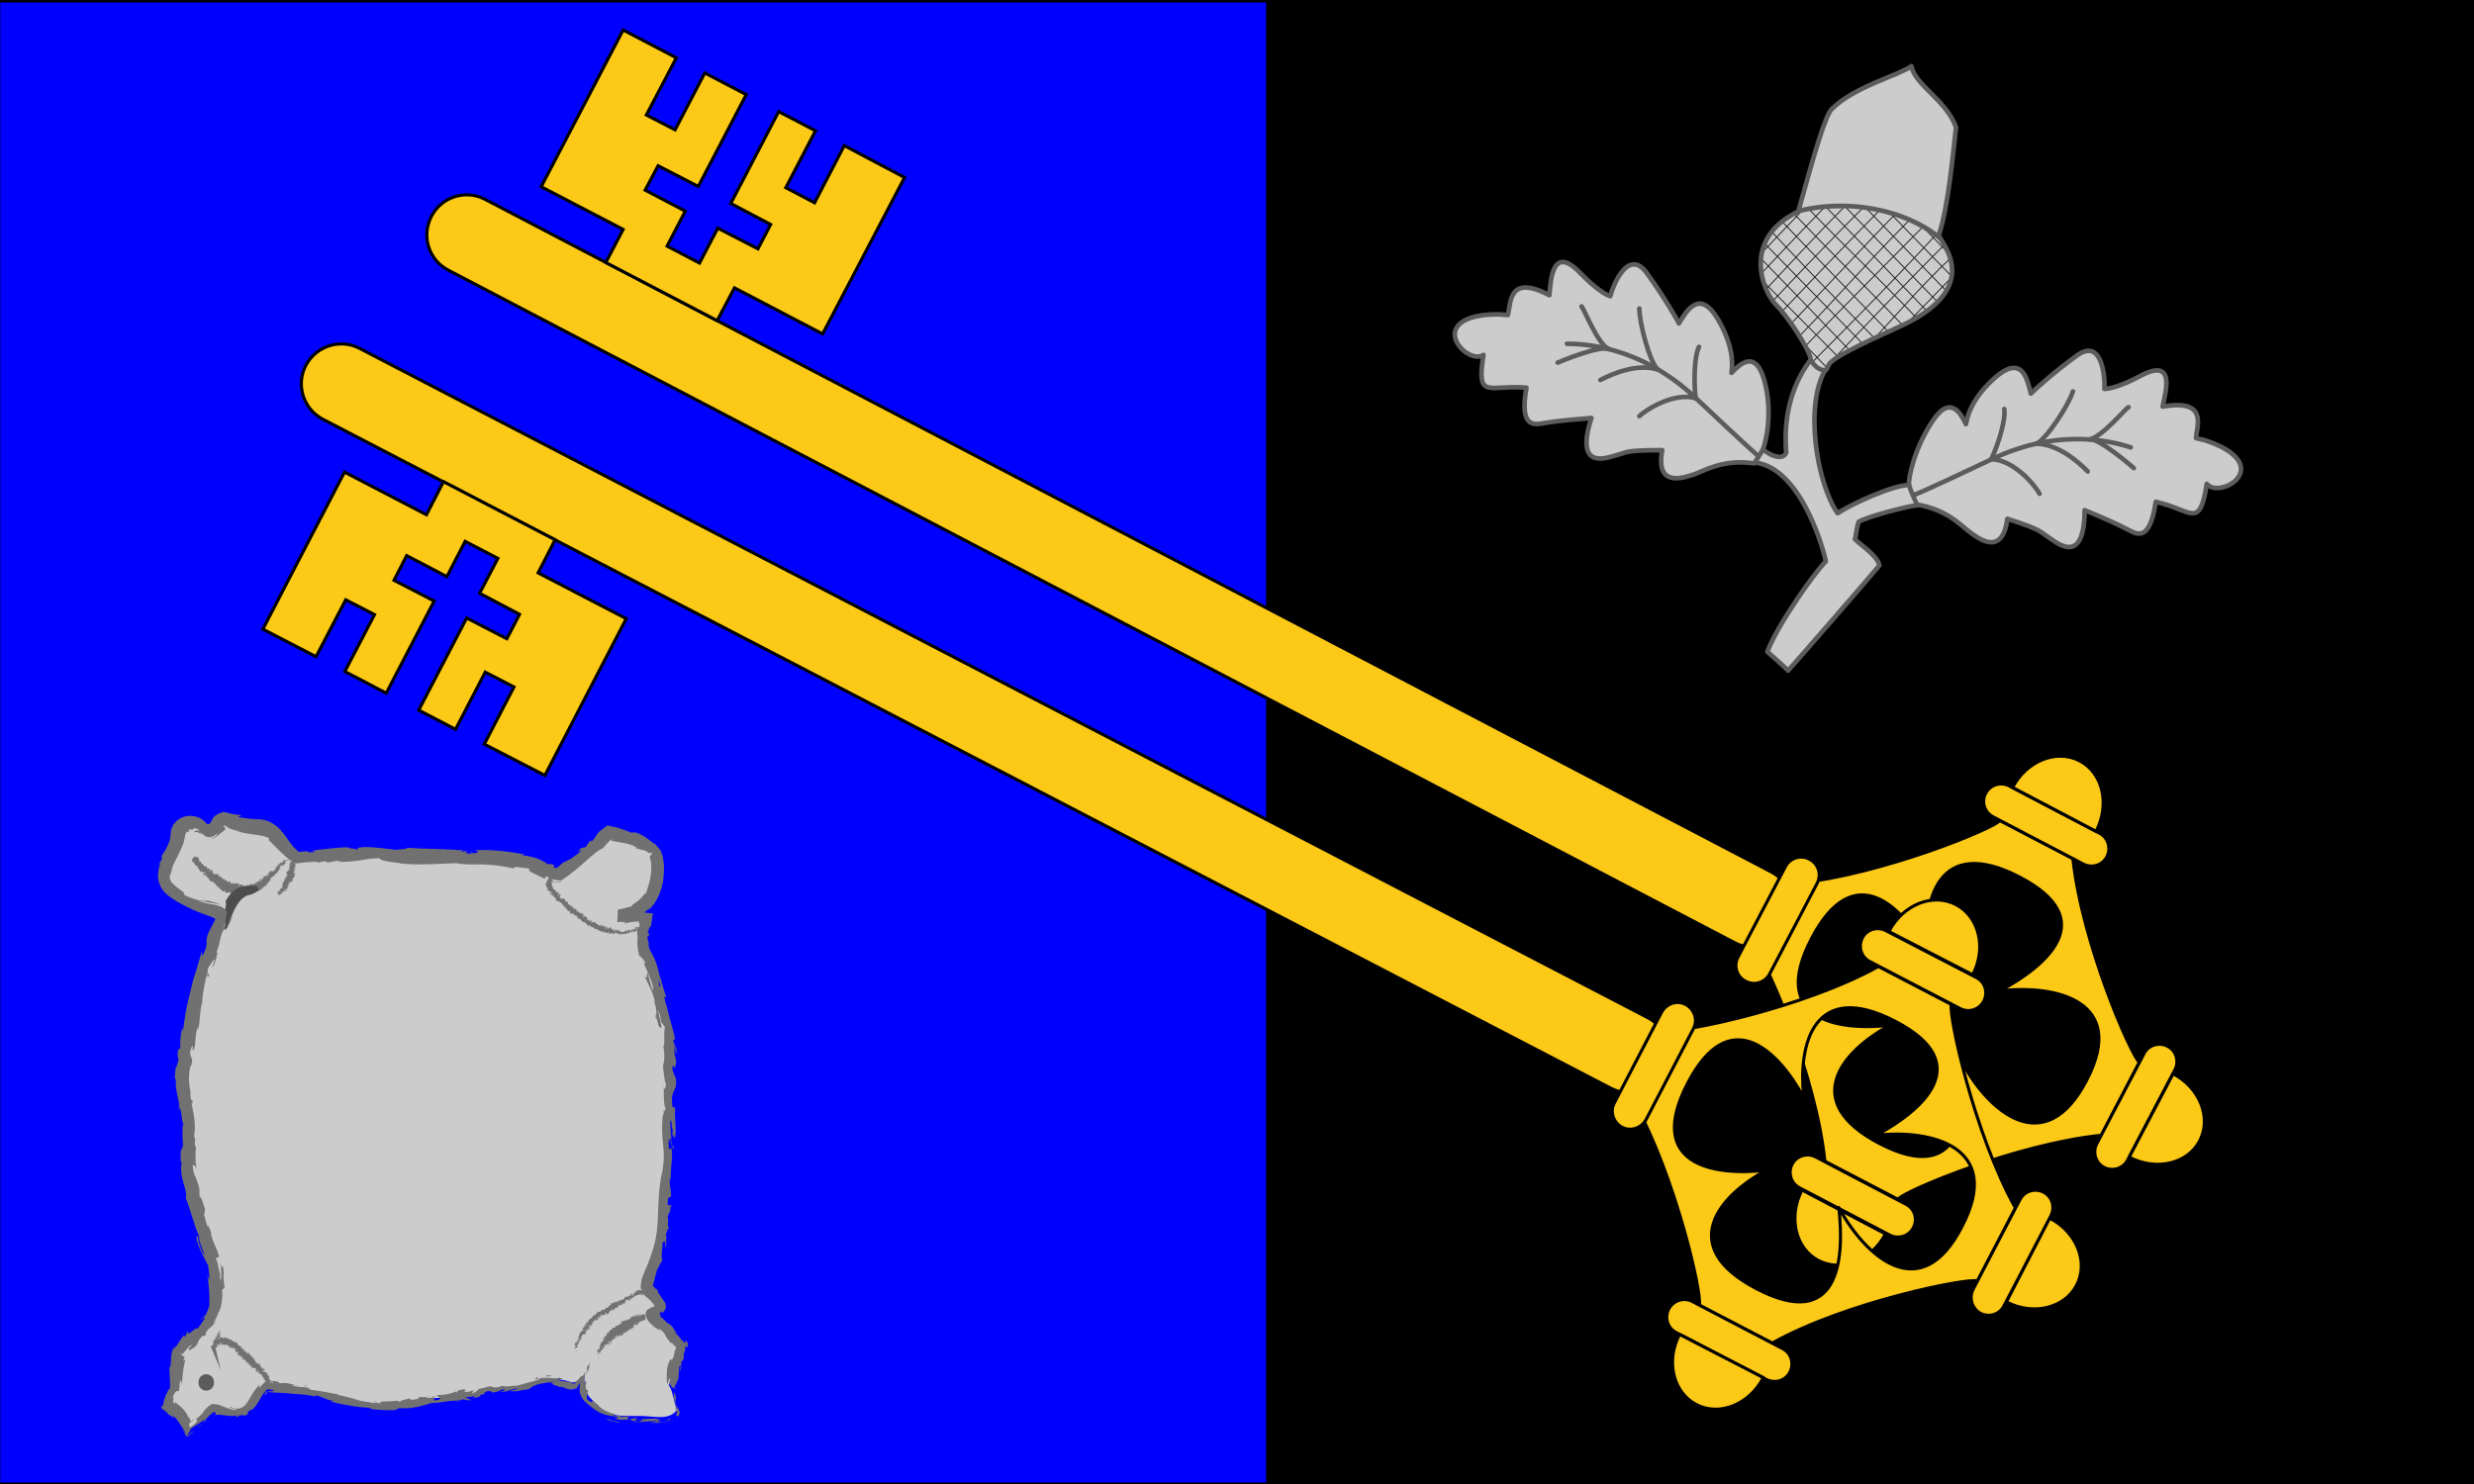 <svg xmlns="http://www.w3.org/2000/svg" xmlns:xlink="http://www.w3.org/1999/xlink" width="800" height="480" xml:space="preserve"><g stroke="#000" stroke-linejoin="round"><path fill="#00f" d="M-.4.3H410V480H-.4z"/><path d="M410 .3h390.4V480H410z"/></g><g fill="#FCC917" stroke="#000"><g stroke-linejoin="round"><path d="m679.5 367.2 12.3-23.6c-2.7-2.2-18.6-38.4-21.5-65.9l-23.6-12.3c-2.2 2.7-38.3 17.5-65.7 20.3l-12.3 23.6c2.7 2.2 18.6 38.8 21.4 66.3l23.6 12.3c2.1-2.7 38.3-17.9 65.8-20.7zm-4.8-17.7c-13.7 26.2-31.9 9.6-40.2-5.8 2 17.3-.5 39.8-26.7 26.2-26.2-13.7-11.9-30.1 3.4-38.3-17.3 2-39.1-1.9-25.4-28.1 13.7-26.2 29.4-10.5 37.6 4.8-2-17.3 3.5-38.3 29.7-24.6 26.2 13.7 8.9 28.5-6.4 36.8 17.3-2.1 41.7 2.8 28 29zM618.7 397.1c-1.4 2.8-4.9 3.8-7.6 2.4l-29.2-15.3c-2.8-1.4-3.8-4.9-2.4-7.6 1.4-2.8 4.9-3.8 7.6-2.4l29.2 15.3c2.8 1.4 3.9 4.8 2.4 7.6zM582.7 384.9c-4.5 8.7-2.2 18.9 5.3 22.8s17.2 0 21.7-8.6l-27-14.2z"/><path d="M700.9 338.4c2.8 1.4 3.8 4.9 2.4 7.6L688 375.2c-1.4 2.8-4.9 3.8-7.6 2.4-2.8-1.4-3.8-4.9-2.4-7.6l15.3-29.2c1.4-2.8 4.8-3.8 7.6-2.4z"/><path d="M688.5 374.3c8.7 4.5 18.9 2.2 22.8-5.3 3.9-7.5 0-17.2-8.6-21.7l-14.2 27zM642.1 256.6c1.4-2.8 4.9-3.8 7.6-2.4l29.2 15.3c2.8 1.4 3.8 4.9 2.4 7.6-1.4 2.8-4.9 3.8-7.6 2.4l-29.2-15.3c-2.8-1.4-3.9-4.9-2.4-7.6z"/><path d="M677.8 268.9c4.5-8.7 2.2-18.9-5.3-22.8-7.5-3.9-17.2 0-21.7 8.6l27 14.2z"/></g><path d="M578.2 299.4c3.3-6.3.9-14.1-5.5-17.4L156.9 64.5c-6.3-3.3-14.1-.9-17.4 5.5-3.3 6.3-.9 14.1 5.5 17.4l415.9 217.5c6.2 3.3 14 .9 17.3-5.5z"/><path d="m237.5 93.1-5.6 10.6-36-18.8 5.6-10.7L175 60.4l26.5-50.7 17.2 9-9.7 18.5 9.3 4.8 9.6-18.4 13.4 7-15.5 29.7-13-6.7-4.2 7.9 13 6.8-5.9 11.3 10.5 5.5 5.9-11.3 13 6.7 4.1-7.9-12.9-6.8 15.5-29.7 11.9 6.2-9.6 18.4 9.3 4.9 9.6-18.5 19.5 10.3L266 108z"/><path stroke-linejoin="round" d="M587.6 285.7c1.5-2.8.4-6.4-2.5-7.8-2.8-1.5-6.4-.4-7.8 2.5L562 309.6c-1.5 2.8-.4 6.4 2.5 7.8 2.8 1.5 6.4.4 7.8-2.5l15.3-29.2z"/><g stroke-linejoin="round"><path d="m631 324.9-23.6-12.3C583.3 326 544.1 334 540.8 333l-12.3 23.6c13.4 24.1 22 62.2 21 65.5l23.6 12.3c24.1-13.4 63-21.1 66.3-20.1l12.3-23.6c-13.4-24.1-21.7-62.5-20.7-65.8zm-36.4 65.7c2 17.3-.2 40-26.5 26.3s-12.2-30.2 3.1-38.4c-17.3 2-39.1-1.8-25.5-28.1 13.6-26.2 29.3-10.6 37.6 4.7-2-17.3 3.2-38.4 29.5-24.8 26.2 13.6 9.2 28.6-6.1 36.9 17.3-2 41.4 3.4 27.7 29.6-13.5 26.3-31.5 9.1-39.8-6.2zM641.5 323.8c1.4-2.8.4-6.2-2.4-7.6L609.8 301c-2.8-1.4-6.2-.4-7.6 2.4-1.4 2.8-.4 6.2 2.4 7.6l29.2 15.2c2.8 1.5 6.2.4 7.7-2.4zM610.8 301.3c4.5-8.7 14.2-12.6 21.7-8.7 7.5 3.9 9.9 14.1 5.4 22.7l-27.1-14zM640.4 424.8c2.8 1.4 6.2.4 7.6-2.4l15.2-29.2c1.4-2.8.4-6.2-2.4-7.6-2.8-1.4-6.2-.4-7.6 2.4L638 417.1c-1.4 2.8-.3 6.2 2.4 7.7zM662.8 394c8.7 4.5 12.6 14.2 8.7 21.7-3.9 7.5-14.1 9.9-22.7 5.4l14-27.1zM539.6 423.4c-1.4 2.8-.4 6.2 2.4 7.6l29.2 15.2c2.8 1.4 6.2.4 7.6-2.4 1.4-2.8.4-6.2-2.4-7.6L547.3 421c-2.8-1.5-6.2-.4-7.7 2.4z"/><path d="M570.2 445.6c-4.5 8.7-14.2 12.6-21.7 8.7-7.5-3.9-9.9-14.1-5.4-22.7l27.1 14z"/></g><path d="M538.3 346.5c-3.3 6.3-11.1 8.8-17.4 5.5L104.4 135.6c-6.3-3.3-8.8-11.1-5.5-17.4 3.3-6.3 11.1-8.8 17.4-5.5l416.4 216.4c6.4 3.3 8.8 11.1 5.6 17.4z"/><path d="m174 185.3 5.5-10.7-36.1-18.8-5.5 10.7-26.5-13.8L85 203.5l17.2 8.9 9.6-18.4 9.3 4.8-9.6 18.4 13.4 7 15.5-29.8-13-6.7 4.1-8 13 6.8 5.9-11.4 10.6 5.5-5.9 11.3 12.9 6.8-4.1 7.9-13-6.7-15.5 29.8 11.9 6.2 9.6-18.5 9.3 4.8-9.6 18.5 19.6 10.1 26.3-50.7z"/><path stroke-linejoin="round" d="M532.3 362.1c-1.5 2.8-5 4-7.8 2.5s-4-5-2.5-7.8l15.3-29.4c1.5-2.8 5-4 7.8-2.5s4 5 2.5 7.8l-15.3 29.4z"/></g><path fill="#ccc" stroke="#5C5C5C" stroke-width="1.5" stroke-linecap="round" stroke-linejoin="round" d="M571.5 210.8c3.2-8.6 15.3-25.7 18.9-29.2-1.2-5.9-9.1-32.1-24.5-32.1 2-2.5 2.9-4.1 3.5-4.7 1.9 1.9 6.9 4.7 8.2 1.6-.3-3.9-1.3-18.1 7.9-30 1.2 1.3 4.9 2.9 4.9 2.9-7.2 12.1-2.7 37.4 3.8 46.7 4.9-3.2 18-9.1 23-9.1 2.9 2.1 3.4 5.2 2.8 6.5-3.2.3-16.6 3.8-19 5.4-.8 2.4-.8 4.5-1.2 5.6 2.2 2.2 7.3 5.3 7.9 8.5-1.9 2.4-27.2 31.5-29.5 34-1.8-1.8-6.7-6.1-6.7-6.1z"/><g fill="#ccc" stroke="#5C5C5C" stroke-width="1.5" stroke-linecap="round" stroke-linejoin="round"><path d="M567.2 149.9c-10.1-1.6-16.7 2.7-19.6 3.6-2.9.9-12.4 4.5-10.1-7.9-12.1 0-11.3.7-14.4 1.5-2.8.7-14.2 5.8-8.5-11.9-9.6.8-11 1-14.4 1.5s-9.1 2.8-6.6-11.3c-12.1-1.1-16.3 4.3-13.9-10.6-5.3 3.4-18-10.6.2-12.9 5.8-.5 6.1 0 7.7 0 1-3.9.1-13.4 13.4-6.4.5-5.2 1-16.5 10-7.2 4.6 4.8 8.2 7.1 9.7 7.5 1.1-4.2 6-15.5 11.8-7.5s9.8 15.1 10.4 16.3c2.3-3.6 6.7-12.2 13.2-.3 5.3 9.6 3.8 15.4 3.8 16.3 2.1-2.1 7.6-8.3 10.6 2.4s.3 20.6-.4 22.2-2.9 4.7-2.9 4.7z"/><path d="M506.7 111.2c4.6 0 23.4.3 41.7 17.6 18.3 17.3 20.2 18.7 20.2 18.7"/><path d="M511.4 99.1c.9.9 5.1 11.9 8.7 13.8M536 119.5c-2.6-2.6-5.9-15-5.9-19.7M549.4 112.2c-1.6 3-1.7 11.7-1.1 16.7"/><path d="M530.1 134.6c1.7-1.7 10.9-7.9 18.3-5.8M517.5 122.9c4.1-2.1 11.8-5.4 18.5-3.4M503.7 117.3c.8-.4 13.7-5.7 16.5-4.4"/></g><g fill="#ccc" stroke="#5C5C5C" stroke-width="1.5" stroke-linecap="round" stroke-linejoin="round"><path d="M619.9 163.2c10.1 1.7 14.6 7.2 17.2 9 2.5 1.8 10.4 8.1 12-4.4 11.5 3.7 10.5 4.2 13.2 5.9 2.5 1.6 11.7 9.9 11.8-8.7 8.9 3.7 10.1 4.4 13.2 5.9s7.7 5.5 9.8-8.6c11.9 2.7 14.1 9.1 16.5-5.8 3.9 4.9 20.4-4.5 3.8-12.4-5.3-2.3-5.8-1.9-7.3-2.4.3-4.1 4-12.7-10.8-10.2 1.1-5.1 4.2-16-7.2-9.9-5.9 3.2-10 4.2-11.6 4.2.2-4.3-.9-16.6-8.9-10.8-8 5.8-13.9 11.3-14.9 12.3-1.1-4.2-2.6-13.6-12.4-4.4-8 7.5-8.3 13.5-8.6 14.3-1.3-2.6-4.7-10.2-10.8-1s-7.8 18.7-7.6 20.4 2.6 6.6 2.6 6.6z"/><path d="M689 144.7c-4.4-1.4-22.3-7-45.1 3.9-22.7 10.8-25 11.5-25 11.5"/><path d="M688.3 131.7c-1.1.5-8.6 9.7-12.6 10.4M658.6 143.5c3.2-1.6 10.3-12.4 11.7-16.9M648.1 132.3c.6 3.3-2 11.7-4.2 16.2M659.5 159.7c-1.1-2.2-7.9-10.9-15.6-11.2M675.1 152.5c-3.2-3.3-9.6-8.8-16.6-9M690 151.4c-.7-.6-11.2-9.7-14.3-9.3"/></g><defs><path id="a" d="M585.5 116.3c0-2.6-7-13.5-11.2-17.7-4.2-4.2-11.4-21.2 7.2-30.2 5.7-20.6 8.8-31 10.8-33.1 7.3-7.3 21.4-10.8 25.8-13.9.9 5.9 11.4 11.1 14.4 19.8-1.1 9.9-2.6 26-5.6 35 1.8 3.4 14.1 17.4-13 29.6-27.1 12.2-21.2 11.6-23.6 14-3.3-.1-4.8-3.5-4.8-3.5z"/></defs><use xlink:href="#a" overflow="visible" fill="#ccc"/><clipPath id="b"><use xlink:href="#a" overflow="visible"/></clipPath><g clip-path="url(#b)"><defs><ellipse id="c" transform="rotate(2.427 596.5 94.799)" cx="596.5" cy="94.8" rx="40.8" ry="28.1"/></defs><clipPath id="d"><use xlink:href="#c" overflow="visible"/></clipPath><g clip-path="url(#d)"><defs><path id="e" d="M628.1 0h78.5v72.4h-78.5z"/></defs><clipPath id="f"><use xlink:href="#e" overflow="visible"/></clipPath><g clip-path="url(#f)"><path fill="none" stroke="#1D1D1B" stroke-width=".3" stroke-linecap="square" stroke-linejoin="bevel" d="m703.3.2 3.1 3.1"/></g></g><g clip-path="url(#d)"><defs><path id="g" d="M628.1 72.4h78.5v72.4h-78.5z"/></defs></g><g clip-path="url(#d)"><defs><path id="h" d="M549.6 66.7h81.9v78.1h-81.9z"/></defs><clipPath id="i"><use xlink:href="#h" overflow="visible"/></clipPath><g clip-path="url(#i)"><path fill="none" stroke="#1D1D1B" stroke-width=".3" stroke-linecap="square" stroke-linejoin="bevel" d="M559.7 73.8c13.7 13.7 27 27.7 40.4 41.6"/></g><g clip-path="url(#i)"><path fill="none" stroke="#1D1D1B" stroke-width=".3" stroke-linecap="square" stroke-linejoin="bevel" d="M565.7 86.5c10.3 10.5 20.7 20.8 31 31.3"/></g><g clip-path="url(#i)"><path fill="none" stroke="#1D1D1B" stroke-width=".3" stroke-linecap="square" stroke-linejoin="bevel" d="M568.6 95.8c8.3 8.6 16.4 17.2 24.7 25.8"/></g><g clip-path="url(#i)"><path fill="none" stroke="#1D1D1B" stroke-width=".3" stroke-linecap="square" stroke-linejoin="bevel" d="M581.3 115.8c1 1 2 2 2.9 3"/></g><g clip-path="url(#i)"><path fill="none" stroke="#1D1D1B" stroke-width=".3" stroke-linecap="square" stroke-linejoin="bevel" d="M562 69.8c14.1 14.7 28.4 29.1 42.6 43.7"/></g><g clip-path="url(#i)"><path fill="none" stroke="#1D1D1B" stroke-width=".3" stroke-linecap="square" stroke-linejoin="bevel" d="M566.2 67.7c14 15.3 28.6 30.2 43.2 45"/></g><g clip-path="url(#i)"><path fill="none" stroke="#1D1D1B" stroke-width=".3" stroke-linecap="square" stroke-linejoin="bevel" d="M571.8 67c14.2 14.9 28.6 29.7 42.9 44.5"/></g><g clip-path="url(#i)"><path fill="none" stroke="#1D1D1B" stroke-width=".3" stroke-linecap="square" stroke-linejoin="bevel" d="M578 67c14 14.6 28.4 28.8 42.3 43.5"/></g><g clip-path="url(#i)"><path fill="none" stroke="#1D1D1B" stroke-width=".3" stroke-linecap="square" stroke-linejoin="bevel" d="M584.3 67c13.4 14 27.7 27.2 40.7 41.5"/></g><g clip-path="url(#i)"><path fill="none" stroke="#1D1D1B" stroke-width=".3" stroke-linecap="square" stroke-linejoin="bevel" d="M590.5 67c12.7 13 25.2 26 38 39.2"/></g><g clip-path="url(#i)"><path fill="none" stroke="#1D1D1B" stroke-width=".3" stroke-linecap="square" stroke-linejoin="bevel" d="m596.8 67 34.5 35.6"/></g><g clip-path="url(#i)"><path fill="none" stroke="#1D1D1B" stroke-width=".3" stroke-linecap="square" stroke-linejoin="bevel" d="m603.1 67 28.2 29.1"/></g><g clip-path="url(#i)"><path fill="none" stroke="#1D1D1B" stroke-width=".3" stroke-linecap="square" stroke-linejoin="bevel" d="m609.3 67 22 22.6"/></g><g clip-path="url(#i)"><path fill="none" stroke="#1D1D1B" stroke-width=".3" stroke-linecap="square" stroke-linejoin="bevel" d="m615.6 67 15.7 16.2"/></g><g clip-path="url(#i)"><path fill="none" stroke="#1D1D1B" stroke-width=".3" stroke-linecap="square" stroke-linejoin="bevel" d="m621.8 67 9.5 9.7"/></g><g clip-path="url(#i)"><path fill="none" stroke="#1D1D1B" stroke-width=".3" stroke-linecap="square" stroke-linejoin="bevel" d="M626.7 68.4c-15.2 15.4-30.5 30.7-45.6 46.3"/></g><g clip-path="url(#i)"><path fill="none" stroke="#1D1D1B" stroke-width=".3" stroke-linecap="square" stroke-linejoin="bevel" d="M621.8 67c-14.7 13.9-27.7 29.4-41.9 43.7"/></g><g clip-path="url(#i)"><path fill="none" stroke="#1D1D1B" stroke-width=".3" stroke-linecap="square" stroke-linejoin="bevel" d="M615.6 66.5C602.2 80 589.5 94 576.3 107.7"/></g><g clip-path="url(#i)"><path fill="none" stroke="#1D1D1B" stroke-width=".3" stroke-linecap="square" stroke-linejoin="bevel" d="M609.3 66.5C597 78.9 585 91.5 573 104.2"/></g><g clip-path="url(#i)"><path fill="none" stroke="#1D1D1B" stroke-width=".3" stroke-linecap="square" stroke-linejoin="bevel" d="M603.1 66.5c-11 11-21.8 22.3-32.5 33.7"/></g><g clip-path="url(#i)"><path fill="none" stroke="#1D1D1B" stroke-width=".3" stroke-linecap="square" stroke-linejoin="bevel" d="M596.8 66.5c-9.6 9.6-18.8 19.7-28.1 29.6"/></g><g clip-path="url(#i)"><path fill="none" stroke="#1D1D1B" stroke-width=".3" stroke-linecap="square" stroke-linejoin="bevel" d="M590.5 66.5c-7.8 8-15.4 16.1-23.1 24.2"/></g><g clip-path="url(#i)"><path fill="none" stroke="#1D1D1B" stroke-width=".3" stroke-linecap="square" stroke-linejoin="bevel" d="M584.3 66.5c-6.3 6.5-12.5 13.1-18.7 19.6"/></g><g clip-path="url(#i)"><path fill="none" stroke="#1D1D1B" stroke-width=".3" stroke-linecap="square" stroke-linejoin="bevel" d="M578 66.5c-4.9 5-9.6 10.1-14.4 15.2"/></g><g clip-path="url(#i)"><path fill="none" stroke="#1D1D1B" stroke-width=".3" stroke-linecap="square" stroke-linejoin="bevel" d="M571.8 67c-3.4 3.5-6.8 7.1-10.2 10.6"/></g><g clip-path="url(#i)"><path fill="none" stroke="#1D1D1B" stroke-width=".3" stroke-linecap="square" stroke-linejoin="bevel" d="M563.2 69.3c-.9.9-1.7 1.8-2.6 2.7"/></g><g clip-path="url(#i)"><path fill="none" stroke="#1D1D1B" stroke-width=".3" stroke-linecap="square" stroke-linejoin="bevel" d="M630.4 71.1c-14.9 16.5-30.6 32.2-46.2 47.9"/></g><g clip-path="url(#i)"><path fill="none" stroke="#1D1D1B" stroke-width=".3" stroke-linecap="square" stroke-linejoin="bevel" d="M631.2 76.7c-14.4 14.4-28 28.4-42.1 43.5"/></g><g clip-path="url(#i)"><path fill="none" stroke="#1D1D1B" stroke-width=".3" stroke-linecap="square" stroke-linejoin="bevel" d="M631.2 83.1c-11.1 10.2-20.5 22-31.2 32.7"/></g><g clip-path="url(#i)"><path fill="none" stroke="#1D1D1B" stroke-width=".3" stroke-linecap="square" stroke-linejoin="bevel" d="M631.2 89.6c-7.4 7.6-14.8 15.3-22.2 22.9"/></g><g clip-path="url(#i)"><path fill="none" stroke="#1D1D1B" stroke-width=".3" stroke-linecap="square" stroke-linejoin="bevel" d="M631.3 96.1c-4.9 5.1-9.8 10.1-14.7 15.2"/></g><g clip-path="url(#i)"><path fill="none" stroke="#1D1D1B" stroke-width=".3" stroke-linecap="square" stroke-linejoin="bevel" d="M631.3 102.5c-1.6 1.7-3.3 3.4-4.9 5.1"/></g></g><path fill="#5C5C5C" d="M597.9 123.7c-.9 0-1.7 0-2.6-.1-11-.5-21.3-3.9-28.9-9.6-7.7-5.8-11.7-13.3-11.4-21 .7-15.8 19.7-28.1 42.8-27.1 11 .5 21.3 3.9 28.9 9.6 7.7 5.8 11.7 13.3 11.4 21-.7 15.3-18.4 27.2-40.2 27.2zm-2.8-56.3c-21.1 0-38.1 11.3-38.7 25.7-.3 7.3 3.5 14.3 10.8 19.8 7.4 5.5 17.3 8.8 28.1 9.3 22.2.9 40.6-10.7 41.2-25.7.3-7.3-3.5-14.3-10.8-19.8-7.4-5.5-17.3-8.8-28.1-9.3h-2.5z"/></g><use xlink:href="#a" overflow="visible" fill="none" stroke="#5C5C5C" stroke-width="1.5" stroke-linecap="round" stroke-linejoin="round"/><path fill="#ccc" d="M216.3 448.2c.1-.1 2.2-10.6 2.3-10.7 2.5-3.8-1-1.9-2.9-6-1-2.2-5.8-4.2-5.8-6.6 0-1 3.2-1.2 2.4-2.4-.3-.4-4-5.3-4.3-5.7 1.1-4.5 3.4-9.9 4.5-14.3 1.9-7.7 1.1-15.3 2.3-23.1 1.4-8.5.8-17.4 1.1-26 .1-3 .6-5.8.1-8.7 1.1-1.9.4-7.3.4-7.4-.2-.9-1.2-5.1-1.4-6.8-.9-5.7-2.6-11.2-4.3-16.7-1.8-6.1-4.6-5.3-3.4-11.7.2-1 1.2-4 1.3-5.2-5.2-.5-5.3-.3-8.7-.8 15.8-.5 14.2-20.3 11.2-21-4.3-5-8.3-5.1-14.1-5.9-4.1 3.4-10.6 9.5-16.3 13.4-3.8 0-5.5-2.8-10.5-3.7-4.8-.8-11.3-2.1-17.3-1.7-7.6.5-16.8-.4-26.3-1-9.3-.6-21.4.1-30.6.8-5.5-3.7-6.4-9.1-13.2-9.9-2.4-.3-11.5-2.8-11.5-2.8s-2.7 6.5-5 4.2c-3.1-3.3-8.4-2.9-8.5 1.3-.2 5.7-7.5 11.8-3 16.8 2.7 3 10.4 5.9 14.4 6.9 1.7.4 3 1.5 4.3 2.7-7.8 15.3-10.6 27.4-12.7 42.7-.5.5-.1 2.9-.3 3.6-3.5 10.9 2.8 14.1.8 30.8-.7 5.6 1.1 11 2.5 16.5.8 3.1 1.5 6.2 2.7 9.1-.4 1.5 2.4 8 3 9.1 0 0 0 .1.1.1v.3c.4 3.8 1.1 9.3.8 13.7-.1.7-1.1 2.9-2 4.2-.2.3-10.3 9.2-10.8 11.1-1 2.4-.3 7.4-1.1 11.4-2.2 2.6-2.2 5.2-2.2 5.2s3.3 1.8 4.5 3.9c.8 1.5 2.5 4.2 2.5 4.2s7.3-5.7 8.1-6.2c3.9 0 7.1 2 10.6-.2 3-1.8 3.8-5.6 6.5-7.8.3 0 9.3.8 14 1.7 5.9 1.1 10.3 2.7 16.3 3.7 9.1 1.6 14.3.6 23.3-1.2 1.2.3 7.5-.4 8.6-1.2l1.5-.3c1.5.6 3.3.6 4.4-.3.3-.2.5-.4.8-.6.9-.2 1.8-.3 2.8-.5 1.4.5 3 .3 4.2-.4.2-.1 1.4.2 1.6.1 8.4-1.1 12.5-4.5 20.5-1.9.8.3 3.2.4 4.6-2.9-.7 3.8.8 7 1.5 7.8 6 6.5 7.6 6.1 16.7 6.1 4.2 0 8.8 1.6 11.6-1.9-.7-1.4-1.5-7-2.6-7.9z"/><g fill="#717171"><path d="M217.1 447.2c-.2-.1-.3 0-.3.2 0 .1.1.3.3.5.1.2.3.5.4.8 0 0 .3.1.5.3.2.2.5.3.5.3s-.2-.4-.5-.9c-.1-.2-.3-.5-.5-.7-.2-.4-.4-.5-.4-.5zM218.4 455.4c.1.3.3.7.5 1.1l.1.2-.1.2c0 .1-.1.2-.1.3-.1.2-.1.4-.1.5 0 .3.1.5.7.3.1-.3.2-.5.3-.7 0-.1.1-.2.1-.3v-.2c-.2-.5-.3-.8-.5-1.2-.2-.4-.4-.8-.7-1.2-.3-1.1-.2-2 .1-1.8-.2-.4-.2-1.8-.8-2.3 0 .8 0 1.6.2 2.5.1.4.2.9.3 1.3.1.4.3.9.5 1.5 0 .3-.3-.1-.5-.2zM122.5 453.6l.7.1c-.2 0-.4-.1-.7-.1zM61.5 460.4c.3-.2.4-.4.4-.5-.2.3-.4.5-.4.5zM56.2 453.3s0 .1 0 0l.1.2v-.1l-.1-.1c0 .1 0 0 0 0zM122.5 453.6l-1.7-.4c-.2.2.9.3 1.7.4zM205.3 460.1c.4 0 .7-.1 1-.2-.3 0-.6 0-.9.1l-.1.1zM151.9 450h.4c.1-.1.2-.2.2-.3.1 0-.5.3-.6.3zM173.7 445.5c-.5.1-.6.7-.7 1 .2-.3.6-.5 1-.6 0-.2-.1-.3-.3-.4zM200.2 457.7h.6-.6zM135.5 451.8l-.2-.2c0 .1.1.1.2.2zM213.5 425.7h-.1c.1.1.1.1.1 0zM216.3 448.2l-.1-.1V447.8l-.2-.2s.1.2.1.3c0 .1 0 .2.1.2v.1h.1zM61.8 436.4c-.4.4-.2.2 0 0zM63.4 269.5c-.3-.3-.2-.4 0-.4.3 0 .5 0 1.1.4.6.4.9.4.2-.4 0-.1-.3-.4-.5-.5 0 .2-.6 0-1 .1s-.5.2.2.8zM204.7 460h-.9.9z"/><path d="m64.2 268.7-.2-.2c.1 0 .2.1.2.2zM66 390c-.1.1-.1.3-.1.5.1 0 .1-.1.1-.5zM70 426.5l.5-.8c-.2.3-.3.5-.5.8zM62.7 372.2c.1-.5.2-.7.2-1.3 0 .1-.1.1-.1.2.1.2.1.6-.1 1.1zM61 352.4c0 .1 0 .2-.1.4 0 .2.1.4.1.6v-1zM217.8 370.2c-.2.4-.4.7-.5.9.4-.3.4 2.7.5-.9zM205.3 459.8c-.1.1-.3.2-.6.2h.7c0-.1.1-.2-.1-.2zM58.4 371.1s.1-.7.1-1.5c.1-.7.1-1.5.1-1.5-.1.8-.1 1.9-.2 3zM185.7 275.8l.5-.5c-.2.1-.4.3-.5.5zM57.9 359.5c.1-.6.1-1.1.1-1.7-.1-.1-.1-.3-.2-.3l.1 2zM217.3 371.1z"/><path d="M216.9 391.7c.2-3-.7-1.4-1-2.1 0-3.5.6-1.6 1.1-2.8 0-1.1-.2-2.1-.3-2.9-.1-.9-.2-1.7-.1-2.5.1-.1.2-.4.3 0-.1-1.1.1-2.9.2-4.7.2-1.8.4-3.7 0-5.1.1-.2.1-.3.2-.4-.4.4-.8.5-1 .4 0-1.3-.4-2.5.1-3 0 .8.1.9.3 1.3l-.2-1.4c.7-1.2.2 1.9.7 2-.1-1.4-.2-2.9-.3-4.3-.1-1.4-.2-2.7-.1-3.8.7-.4.2 4.9.8 2.1 0 0-.1.8-.1 1.6l-.2 1.6c1.2-2.5-.1 2 1.1-.3.3-4.3-.3-4.8-.1-9-.4-.9-.6.3-.9-.6-.3-3 .1-4.2.6-5.1.4-.9.9-1.6.5-4-.2-.5-.4-.9-.6-1.4-.1-.2-.2-.5-.3-.8 0-.2-.1-.3-.1-.5 0-.1 0-.3-.1-.5v-.3l.1-.1c0-.1 0 0 .1-.1.1-.2.2-.4.2-.6.1.2.1.5.1.7 0 .2.1.1.2.2.1 0 .1.1.2.1v-.1.1-.1c0-.2.1-.3.1-.5 0-.1 0-.2.1-.4 0-.2.1-.4.1-.6v-.9c-.1-.5-.2-.8-.3-1.1-.2-.7-.3-1.4-.2-3.5.4.8.4 3.4.5 2.8.3-1.4.1-2-.1-2.4l-.3-.6c-.1-.2-.2-.5-.4-1.1 0-.1-.1-.2-.1-.4l.6-.6c-.2-1-.5-2.1-.8-3.2-.3-1.1-.6-2.1-.9-3.3l-.9-3.6c-.4-1.2-.7-2.4-1-3.6.3.2.7 1 .6-.2-.5-1.5-1-3-1.4-4.6-.2-.8-.5-1.5-.7-2.3l-.3-1.2-.3-1.2c-.2-.9-.6-1.7-.9-2.6-.4-.8-.8-1.7-1.2-2.3-.8-1.5-.8-1.8-.7-2.9 0 0 0-.1-.1-.3-.1-.2-.1-.4-.2-.6-.1-.2-.1-.5-.1-.7v-.3c.1-.5.4-.7.4-.3.2-.4.2-.6.2-.8 0-.2 0-.2-.1-.1s-.2.1-.3.1c-.1 0-.2 0-.1-.5.5-1.8 1.1-2.5.9-1.3.1-.6.2-1.2.3-1.9l.3-2.1c0-.2 0-.4.1-.5v-.3c0-.1-.2 0-.3 0-.4 0-.8-.1-1.2-.1-.8-.1-1.6-.2-2.5-.2-.8 0-1.6-.1-2.4-.1-.5 0-1.1 0-1.6-.1l-3-.3c-.1 1.2-.1 2.4-.2 3.5 1.6-.1 3.1-.2 4.5-.4l-.9.4c1.9-.3 2.8-1.1 3.6-1.8.8-.8 1.5-1.4 2.9-2.5 0 0-.1.1-.2.3-.1.1-.2.3-.2.3 1.5-1.2 2.6-2.9 3.4-4.7.8-1.8 1.3-3.6 1.5-5.4.2-1.8.3-3.6.1-5.3-.1-.9-.2-1.7-.5-2.6-.1-.2-.2-.5-.2-.7-.1-.2-.2-.5-.4-.7l-.3-.4-.1-.2-.2-.2c-.2-.2-.3-.3-.5-.4-.3-.1-.5-.3-.8-.3.4.2.8.5 1.2.7-.3-.4-.6-.7-.8-1.1-.7-.1-2-1.6-3.8-2.6-1.7-1.1-3.5-1.6-3.9-1.1-1-.5-1.7-.7-2.3-.9-.6-.2-1-.4-1.4-.5-.5-.2-1-.3-1.8-.5-.7-.1-1.5-.3-2.4-.5h-.1l-.1.1-.1.1c-.1.1-.2.2-.3.2-.2.2-.4.3-.6.5-.4.3-1 .8-1.2.9-1.2 1-1.3 2.1-2.7 3.4l-.4-.4-1.5 2.2-1.5.3-1.3 1.3c.6-.4 1.3-.7 1.4-.5-1 1-2.4 2-3.5 2.7-1.2.7-2.1 1.1-2.2 1 0 0-.3.3-.8.7-.4.4-1.2 1.1-1.2 1.1-.1.1-.2.1-.3.1h-.4c-.2 0-.4 0-.5-.1-.1 0-.2-.1-.2-.1.1-.1.4-.1.6-.1.4 0 .4 0 .5-.1-.1.1-.2.1-.3.1-.2 0-.3 0-.4-.1-.2-.1-.2-.2-.2-.3 0-.1 0-.2-.2-.3-.1 0-.2-.1-.4-.1-.2-.1-.5-.2-.8-.3.3.3-.4.2-.5.3-.3-.3-.8-.6-1.3-.9-.6-.3-1.3-.7-2.1-1-.8-.3-1.7-.5-2.5-.7-.5-.1-.8-.1-1.2-.2-.4 0-.7-.1-1.1-.1l.6-.3c-4.9-1-10.5-1.7-16.5-1.4 2.1.1 1.6.9 0 1 0 0-.2-.2-.4-.3l-.3-.3c-1 .4 1.7.2-.4.7-2 0-1.4-.7-.3-.9l-2.4.3c-.1-.2.4-.3.6-.6-.5.2-1.5.1-2.6 0s-2.3-.3-3 0l-.1-.2c-1.4 0-2.5-.1-3.6-.1s-2-.1-3-.1c-1.9-.1-3.6-.1-5.9-.3-.1.6-1.9.3-3.3.7-1.6-.2-3.4-.4-5.3-.6-1.9-.2-3.8-.4-5.8-.3-2.8.3-.8.5-2.1.8-.2-.5-4.2-.4-2.2-.8-2.4.1-4 .2-5.7.4-1.7.2-3.6.3-6.6.8.7.2 1.4.2 1 .4-1.1.2-2.5 0-2.4-.3l.3-.1c-.8.2-1.8.3-2.6.3h-.3c-.1 0-.2 0-.3-.1l-.2-.2-.1-.1-.2-.2c-1.3-1.1-2.3-2.6-3.4-4.2-1.1-1.5-2.5-3.3-4.4-4.4-.5-.3-.9-.5-1.4-.7-.5-.2-1-.3-1.4-.4-.5-.1-.9-.2-1.4-.2h-1.1.3l-2.6-.2-2.8-.4c-2.5-.7 1.6 0-.2-.8-.8-.1-1.6-.2-2.3-.3-.2 0-.4-.1-.5-.1l-.3-.1-.4-.1c-.6-.1-1.1-.3-1.7-.4-.6.2-1.2.4-1.7.6-.4.3-.9.6-1.5 1-.2.5-.5.9-.7 1.3l-.2.4-.1.1c-.1.1-.2.2-.3.4-.1.1-.3.2-.5.2s-.3-.1-.5-.2c0 0-.1 0-.1-.1-.7-1-2.3-2.2-4.7-2.4-1.2-.1-2.6.1-3.9.9-.7.4-1.3 1-1.8 1.6-.3.3-.4.7-.6 1.1-.2.4-.3.7-.4 1.1-.1.4-.1.7-.1 1.1l-.1.6c0 .3-.1.6-.1.9-.1.7-.4 1.4-.7 2.1-.6 1.4-1.5 2.8-2.3 4l.5-.1c-.3 1.5-.9 1.5-1.4 2.7.3-.1.9-1.5.7-.5-.5 1.5-1 3.5-.5 5.5l.2.8c.1.2.2.5.3.7l.3.7c.1.2.3.4.4.6.6.9 1.3 1.4 1.9 2 .7.5 1.4 1 2 1.4l2.1 1.2 2.1 1.1 2.1 1c1.4.6 2.9 1.2 4.4 1.7l1.1.4c.2.1.3.1.4.2l.3.1c.2 0 .4.2.6.4l.1.1c0 .1.1.1 0 .2l-.1.1-1 1.9c-.3.7-.7 1.3-1 2-.9 2-.7 2.8-.7 3.6 0 .8-.1 1.8-1.4 4.2l-.1-1.7c-.6 2.2-1.3 4.3-1.9 6.4l-1 3.2-.8 3.3c-1.1 4.3-2 8.7-2.4 13-.1-.5-.3-.6-.1-1.4-.8 1.7-1 6.6-.7 6.7v.2c.3-.5.5-1.1.6-1.3-.2.2-.4.5-.5.7-.1.1-.1.3-.2.4-.1.2-.1.3-.2.4-.1.2-.1.2-.2.2s-.1 0-.2.1-.2.3-.2.6c-.1.7-.1 1.2 0 1.7 0 .2.1.5.1.6l.1.1v-.1.4c0 .1 0 .3-.1.4 0 .3-.1.5-.2.8-.1.5-.2.9-.4 1.1-.1.2-.1-.6 0-1 0 .7-.4 2.2-.4 3.4-.1.6-.1 1.1 0 1.4.1.3.1.4.3.1-.2 1.8.1 3.5.4 5 .3 1.5.7 2.8.7 4.1.5.7.6 2 .8 3.2.1 1.2.2 2.2.7 2.4-.5-.1-.5 1.3-.5 2.8 0 1.6.1 3.4.2 4.4-.2-.7-.4 1.6-.7.9 0 .5-.1 1.1-.1 1.6v1.5c0 .9.2 1.3.4 1.1-.6 2.3 0 4.7.5 6.6.6 1.9 1.1 3.5.8 4.9.8 2.2 1.5 4.2 2.1 6.3.3 1 .7 2.1 1 3.1.2.5.3 1 .6 1.5l.3.7c.1.2.2.6.2.5 0 .1.1.1.1.2v1c0 .1.1.3.1.4.1.3.1.5.2.8.1.5.3.9.5 1.4.3.9.7 1.7 1 2.4-.3 0-.7-.7-1.2-1.8-.2-.5-.4-1.1-.6-1.7-.1-.3-.2-.6-.2-.9 0-.1-.1-.3-.1-.5v-.8c0-.1 0-.1-.1-.2 0-.1-.1-.1-.2-.1s-.2 0-.3.1l.1.1v1l.1.4c.1.2.2.5.2.7.2.4.3.9.5 1.3.3.8.7 1.5 1 2.2.3.7.7 1.3 1 2 .2.3.3.7.5 1l.3.5c.1.1.1.2.1.2v.2c0 .2.1.3.1.5 0 .4.1.7.1 1.1.1.7.2 1.5.2 2.3 0 1.5-.5-.8-.7-1.3.2 1.3.4 2.7.5 3.9.1 1.3.2 2.6.2 3.8v2.5c0 .1 0 .2-.1.4l-.6 1.5c-.1.2-.2.5-.3.7-.1.2-.2.5-.3.6 0 .1-.1.1-.1.1s-.1.2-.2.3c0 0 0-.1.1-.2s.1-.2.1-.2v-.1s0 .1-.1.1l-.3.3-.5.5c-.3.3-.4.5-.2.6l.6-.8c1.6-.7-2.1 3.7-2 4 .4-2.1-3.9 3.3-2.9.3-.4.5-.9 1.3-.6 1.4-.8.7-1.1.8-.6-.2-1.2 1.4-1.5 2-1.8 2.5-.1.2-.3.5-.5.8-.1.2-.3.4-.5.6-.2.3-.4.5-.7 1-.1-.1 0-.3.1-.5s.2-.5.2-.7c-.2.3-.3.6-.5.9-.1.2-.2.4-.2.5l-.3.9c0-.1.1-.2.1-.3-.4 1.6-.3 3-.5 4.9-.1-.2-.3.2-.3-.7-.1 2.5.2 4.4.2 6.4v1c0 .1-.1.1-.1.2l-.2.2-.3.4c-.1.3-.3.5-.4.8-.2.3-.3.6-.4.9-.2.3-.3.7-.4 1.1-.3.8-.4 1.5-.5 2.4-.2-.4-.3-.5-.4-.3 0 .1-.1.2-.1.4v.3c0 .1 0 .2.1.3.4.3.9.6 1.3.9.3.3.6.6.6.8.1.1.7.4 1.1.7.5.4.9.7.9.7s-.1-.2-.2-.5c-.1-.2-.2-.5-.2-.5.8.8 1.3 1.2 2 2.3l.6.9.6.9c.4.6.8 1.3 1.1 2l-1.5-1.9 1.8 2.8c0 .1.1 0 .1 0l.1-.1.3-.2c.2-.1.3-.3.5-.4.3-.2.6-.5.9-.7.5-.4.8-.7.8-.7s-.7.5-1.5 1c-.4.2-.7.5-1 .6 0 0-.1.1-.1 0 0 0 0-.1-.1-.1 0-.1-.1-.1-.1-.2s-.1-.1-.1-.1l.2.2.1.1.1-.1c.1-.1.2-.3.3-.4.2-.2.3-.4.4-.5.2-.2.1-.4.2-.5 0-.2.1-.4 1.6-1.4-.3.3.3-.2 1.1-.7.7-.5 1.6-1.1 2.3-1.3.4-.5.8-.9 1.3-1.4.3-.2.5-.5.8-.7.1-.1.3-.2.4-.3.2-.1.4 0 .6 0 .2.1.1.3.1.5-.1.2-.1.4 0 .5.1-.1.2-.1.3-.2h.7c.6 0 1.3.1 2 .2s1.5.2 2.3.2c.7 0 1.4-.1 1.8-.3-.5.2-.6.6-.4.7 0 0 .3-.2.6-.3.3-.2.5-.3.5-.3 1.3-.1 1.5-.2 1.4.2.5-.2.8-.4 1-.5.2-.1.3-.2.4-.3.1-.2-.1-.2-.2-.2-.3-.1-.4 0 1.4-1.3-.2.3 0 .2-.6.8.5-.3.9-.8 1.3-1.2.4-.4.7-.9 1-1.3.6-.9 1-1.7 1.5-2.5.2-.4.5-.8.8-1.1.2-.3.4-.5.7-.8.2-.4.6-.1.9-.2l1.2.2c.3.2.2.3-.1.4h-1c-.4 0-.8 0-.4.3h.5l.9.1c.7 0 1.4.1 2.1.1 1.4 0 2.8.2 4.2.3 2.8.2 5.5.3 8 1.1l-.9-.3c.9-.9 3.7 1.4 6.4 1.5-.7-.1-1 .4-.8.3 1.7.5 3.6.8 5.7 1.2 1 .2 2.1.3 3.3.5 1.2.1 2.5.2 3.9.3l-.7.2c2.1.5 5.7.6 8.1.5.7-.3 2-.4 1.2-.7 4 .5 7.6-.6 10.9-1.6.2-.1.3 0 .5 0 .8 0 1.5-.1 2.2-.2l2.1-.3c.7-.1 1.4-.2 2.1-.2.3 0 .7-.1 1.1-.1.2 0 .4 0 .6-.1.2-.1.5-.1.7-.2-.2.1-.5.3-.8.4-.2.1-.4.2-.5.2-.3.1-.4.2-.1.1.3-.1.5-.1.7-.2.3-.1.7-.3 1-.5l-.6.2.5-.1.4-.1.3-.1c.1 0 .2 0 .3.1.1 0 .3.1.5.1s.4.1.6.1h1.2c-.3-.2-.5-.3-.8-.4-.3-.1-.7-.2-1.2-.5.7-.1 2.4-.1 3.6-.7-.5.3-.8.5-.9.6-.1.1.1.2.3.2.3 0 .7 0 1.1-.2.2-.1.4-.2.6-.2.2-.1.2-.1.3-.1-.2 0-.1-.3-.2-.4.2-.1.5 0 .7-.1.2 0 .2 0 .4-.1s.3-.2.4-.4c.1-.2.2-.3.6-.5.2-.1.4-.1.7-.2.3 0 .6.2 1.1.3l-.2.2c1 0 2-.2 2.9-.7l.6-.3c.2 0 .5 0 .7.1.4.5-.9.1-1.2.7-.1.1-.1.1-.1.2l.1-.1c.2-.1.3-.2.5-.2h.6c.6.1 1.2-.2 1.7-.4.5-.1 1-.3 1.5-.4.5-.1 1-.2 1.5-.2-.4.2-1 .3-1.5.5-.3.1-.5.1-.8.2-.2 0-.4.1-.6.1h-.1.1c.2.1.5.1.6.1h1.5c.5-.1 1-.2 1.8-.3h-.2l3.6-.6-.9.1c1.1-1 2.4-1.4 3.9-1.7 1.5-.3 3-.4 4.8-.7-.9.2-1.4.3-1.6.4-.2.1-.2.2-.1.2.3.1.9.1.7.5.9.2 2.1.6 1.7.7 1.1-.2 1.9.3 3 .7.2.1.4.1.7.1h.7c.3 0 .5-.1.7-.1.2-.1.2-.1.3-.2.1.2.7-.3.6 0 0 0 0 .1-.1.2.2-.3.3-.4.3-.5 0-.1-.1 0-.2 0s-.1 0-.1-.1l.2-.2c.2-.2.4-.5.6-.8.1-.1.1-.3.2-.4l.1-.2v-.1.1c-.1.7-.2 1.4-.2 2.1 0 .3 0 .6.1.9v.2l.1.5c.1.3.2.6.4.9.1.3.3.6.5.9.1.2.3.3.4.5.1.2.3.3.4.4.5.4.9.8 1.4 1.2 1.7 1.4 2.9 2.1 4.2 2.6 1.2.5 2.5.7 4.5.9.6.2.4.4-.1.5-.5.1-1.1 0-1.1 0 2.2.7 3.9.6 5.9.4-.4.2 0 .3.6.5 1.6 0 1.1-.7 3.2-.4-.4.2-.8.5-1.6.8 1.8-.2 3.7-.3 5.8-.4.5.4-1.3.4-2 .6 1.1 0 2.7.1 4.1-.1.7-.1 1.4-.3 1.8-.6.5-.2.8-.5 1-.7 0 0-.1 0-.3.1-.2.1-.3.1-.5.1s-.4.1-.5.1h-.2c.4-.1.6-.1.5.1 0 .2-.3.4-.6.5-1 .4-1.8.4-2.3.2-.5-.1-.7-.3-.8-.4h.7c.4 0 .7-.1.7-.1-1.5-1-5.7-.3-8.6-.2l1.2-.8-2.9.7c-.6-.2-1-.7.4-.8-2-.4-1.8.3-3.5-.3-.2-.1-.1-.1.1-.1h-2c.4-.1-.2-.6.9-.3-1.6-.5-2.8-.9-3.8-1.4-1-.5-1.7-1-2-1.7l.2.2c-1.9-1.6-2-1.6-2.2-1.4-.1.1-.2.5-1.7-.7 0 0-.1-.2 0-.5 0-.3 0-.6.1-1s.1-.7.2-1c.1-.2.1-.4.1-.4h-.1c-.1 0-.2-.1-.3-.2-.2-.1-.3-.2-.3-.2 0-.3-.1-.7-.1-1.1 0-.4.1-.8.2-.8-.2-1.1-.3-.8-.4-.5-.1.3-.1.7-.4.4.1-.5.2-1.1.2-1.7.1-.5.2-1.1.2-1.7v-.1s0-.1 0 0l-.1.1-.1.3-.3.6c-.1.1-.2.2-.4.3l-.2.1c-.1 0-.1-.1-.2-.1-1.4 1.9-2.3 2.1-2.5 1.8-.4.3.1.4.6.1.2-.1.3-.1.3 0s-.2.2-.3.3c-.1.1-.2.1-.3.2-.1 0-.3.1-.4.1-.2-.3-.5-.4-.9-.5-1-.3-2.7-.3-4.2-.8.8-.5 3 .2.7-.7-.8.3-1.9.2-3.1.1-1.2-.1-2.6-.1-3.5.2 0 .4-1 .7-2.4 1-1.4.4-3.1.8-4.7 1.3 0-.1-.2 0-.7 0-.5.1-1.2.1-2.1.2-.3 0-.7.1-1 0-.3-.1-.7-.1-1-.1h-.3l-.2.1-.5.2-.4.1h-.4c-.2 0-.5.1-.7 0-.2 0-.4 0-.6-.1-.2 0-.3-.1-.7-.2l.1-.1c-.2.2-.6.1-1.2.3-.2.1-.5.2-.7.2-.2.1-.5.1-.8.2-.3.1-.7.1-1 .2h-.1l-.1.1-.2.2-.6.5c-.4.3-.8.6-1.3.7 0-.5.3-.6.8-1.2 0 0-.1.1-.2.1 0 0-.1.1-.2.1s-.1.1-.2.1c-.1.1-.3.1-.4.1h-.2c-.2.1-.4.2-.7.3h-1c-.2-.1-.4-.1-.6-.2l.4-.2.4-.2-.7-.2c-.1-.1-.3 0-.4 0l-.4.1c-.6.1-.9.2-1.3.3l-.3.7-.2-.3-.1-.1h-.1c-.1 0 0 .1-.2.1-.2.1-.4.2-.7.3-.5.1-1 .3-1.5.4-1.1.2-2.3.4-3.6.3-.1.3.6.6.9.9.3.3.2.7-1.8.9-.1-.3-.3-.7.7-.9-.2 0-.6.1-1 .1H139.3l.1-.1c.2-.1.5-.1.8-.2.2 0 .4-.1.7-.2h-.6c-.5 0-.6.1-.8.3-.2.1-.3.2-.8.3-.1-.4-1-.1-.9-.4.2 0 .4-.1.7-.1.3 0 .5-.1.9-.2h.1-.1c-.2 0-.4.1-.6.1l-.6.1c-.4 0-.7.1-1.1.1-.7 0-1.3 0-1.6-.1.2.2.1.5-1 .8-2.7.5-1-.3-2.6-.2-.3.2-.9.3-1.4.4-.5.1-.9.2-.9.5-.8.1-1-.2-1.3-.3-.3.1-.9.2-1.6.2-.7.1-1.4.1-2 .1-1.3 0-2.2.1-1.4.5h.4-.2c-1.2.2-2.4 0-3.6-.1-1.2-.2-2.4-.4-3.6-.7-2.4-.7-4.7-1.4-7-1.8l.1-.2c-2.8-.4-6.2-1.3-8.2-1.3-.8-.2-1.9-.7-1.5-.9-2.2-.2-2.5 0-5.5-.7 2.2 0-.7-.4 2.3.1-1.4-.3-2.2-.5-3.1-.7-.9-.2-1.8-.2-3.3-.1.5-.2 0-.4-.8-.6-.2 0-.4-.1-.7-.1h-.7c-.7-.1-1.4-.1-1.9-.1 0 0 .8.1 1.5.3.2 0 .4.1.5.1.2 0 .2.1.3.1.2.1.3.1.3.1H88c-.3 0-.5 0-.8-.1-.5 0-1-.1-1.5-.1-.7.7-1.4 1.3-1.9 2-.1.1.1-1.2.2-1.2l-.6.6-.4.5c-.3.3-.5.6-.7.9-.4.6-.8 1.2-1.1 1.7-.6 1.1-1.1 2-1.7 2.7-1.2 1.5-3.1 1.9-4.9.9-.7.1 0 .3.7.5s1.4.2.8.5c-1.2-.1-2.4-.6-3.5-1-.5-.2-1.1-.4-1.5-.6-.2-.1-.6-.1-.8-.2-.3 0-.5-.1-.6-.1-.4 0-.7-.1-1.1-.1-.3.1-.5.4-.8.5-.4.3-.9.7-1 .8-.4.4-.7.8-.9 1.1-.5.7-1.1 1.5-2.7 2.6.6-.1 1.2.2-.7 1.9-.5.3-.8.5-1.1.6h-.1v-.1c0-.1 0-.2-.1-.3v-.5c0-.3.1-.4.1-.5l.1-.1h.1l.1-.1c.3-.2.4-.2.4-.1.4-.4.8-.8.3-.8v.4c-.1 0-.3.1-.5.2l-.1.1s-.1-.1-.1-.2c-.1-.1-.1-.2-.1-.3-.2-.4-.2-.7 0-.7-.2-.1-.4-.2-.4-.1s.1.4.2.7c-.1-.2-.1-.4-.2-.5l-.1-.2-.1-.2-.1-.2c-.2-.3-.3-.5-.5-.9-.3-.4-.5-.8-.8-1.1-1-1.2-2.7-2.4-2.9-2.6 0 .2.1.5-.2.4-.1-.1-.2-.2-.3-.2-.1 0-.1-.2-.1-.3v-.3c0-.2 0-.3.1-.4 0-.2 0-.3-.1-.4-.1-.2-.2-.5.5-1.8.3-.3.7-.6.8-.6.2 0 .2 0 .3.1h.1c.1-.1.2-.1.2-.3 0-.2.1-.5.1-.9s.1-.7.1-1.2c.4-2.2.7-.4.8.5 0-1.8.1-3.3.3-4.6.1-.7.2-1.2.3-1.8.1-.5.2-1 .2-1.4l.1 1.5c-.1-.9 0-1.7.1-2.2 0 0-.1.2-.3.3-.1.2-.3.3-.3.3.1-.4.2-.7.2-1 .1-.2.2-.2.3-.2-.1-.2-.2-.3-.4-.3s-.4 0-.5-.4l-.8-.5c.2 0 .4.1.7.2.1 0 .1 0 .2.1 0 0 0-.1.1-.2.7-.7 2.2-3 3-2.8-1.5 1.4-1.3 1.4-1 1.4.3 0 .6 0-.4 1.2.3-.5.9-1.1 1.6-1.7.2-.1 0 .2-.2.4 3.1-2.3.7-1.8 3.6-4.5-.1.6 1.1-.2 1.6-.7-1.2 1.1-1 .1-.1-1.1.7-.6 1.2-1 1.5-1.3.2-.2.3-.3.4-.5.2-.2.3-.4.5-.7.2-.4.3-.7.6-1.1l-.7 1-.6.6c.1-.2.2-.4.4-.7.2-.4.4-.8.7-1.3.2-.5.5-1.1.7-1.8.3 0-.6 1.7-.2 1.1.1-.5.3-1.1.5-1.6.1-.3.3-.6.4-1 .1-.3.1-.7.2-1.1.2-1.3.5-2.7.2-4.1.2-1.4.7-.2.8-1.4-.3-1.6-.3-2.5-.3-3.4.1-.9.1-1.8-.3-3.5-.2.5-.2.8-.3.7-.1-.1-.1-.2-.2-.5s-.2-.6-.4-1.5l.9 5.7s-.3-.9-.5-1.7c-.3-.9-.5-1.7-.5-1.7.2 1.6.6 3.5.7 4.5-.5-1.7-.4-1.5-.7-.7.2-.9.1-1.9-.1-2.8-.1-.5-.2-.9-.3-1.4-.1-.5-.2-.9-.3-1.6-.3-.6-.4-1-.5-1.4l1.1-.4c-.4-1.3-.8-2.4-1.3-3.5-.2-.5-.5-1.1-.7-1.7-.1-.3-.2-.6-.3-.8 0-.1-.1-.3-.1-.4l-.1-.2v-.1.2c0-.3-.1-.5-.1-.8 0-.3-.1-.5-.1-.8-.1-.3-.2-.6-.3-.8-.1-.2-.2-.5-.3-.7-.2-.5-.3-1-.4-1.5 0 0 .1.4.1.8.1.4.1.8.1.8-.7-.5-.9-2.9-1.5-4.4.4.1.3-1 .4-1.7-.2.2-.9-3.7-1.8-3.9v-2.3c-.4-2-.9-3-1.3-4.1-.3-.5-.5-1-.6-1.7-.1-.3-.2-.7-.2-1 0-.4-.1-.8 0-1.3.5 1.1.6-.6 1.1 1.9-.1-1.2 0-2.3-.3-2.3.1-.4.1-1.2 0-2.1 0-1 0-2.1.2-2.7-.1-.6-.5-.8-.4-2.3.1-.2.2 0 .2 0-.1 0-.1-.6-.2-1s-.2-.7-.4 0c.6-2.1.5-5 0-7.8s-1.2-5.4-1-7.2c-.3-1.3-.5-2.8-.5-4.3 0-1.4.2-2.9.5-4.1.1.2.2.1 0 .5.3-.8.4-1.2.5-1.7.1-.5 0-.8-.1-1.1-.1-.3-.2-.5-.3-.7-.1-.2-.2-.5-.2-.9V339.8c0-.1.1 0-.1-.1l.3-.2c0-.2.1-.4.2-.7.6-1.3.4 0 .4.7l-.8.1c.1.1.2.1.2.2.1.1.2.1.4.2 0 0 .2 0-.3-.1-.1-.1-.2-.1-.4-.2l1.1-.1c1-.8.3-4.9 1.5-7.3v.7c.4-1 .5-2.3.6-3.7.1-1.4.3-3.1.6-4.7 0 0 .1.2.2.1-.1-2.4.8-6.8 1.6-10 .2 1.1-.2 1.5.5 1.1.4-1.4-.9.2-.2-2.7.6-.8 1.6-2.7 2.2-2.8l-.9 2.6c1.2-1.1 1.2-3.4 1.8-4.7l-.4-.2c.8-2 1-3 1.2-4.1.2-1.1.6-2.2 1.6-4.3l-.4.3c0-.3.1-.6.2-.8.1-.2.2-.5.3-.7.2-.4.4-.7.6-.9.2-.3.4-.6.6-1 0-.1.1-.2.2-.3l-.3-.3c-.2-.2-.5-.4-.9-.6v-.5c0-.3-.1-.6-.1-.6l-.9-.6-.6-.3c-.2-.1-.3-.1-.5-.2-.3-.2-.8-.2-1.2-.4-.2 0-.5-.1-.6-.1-.2 0-.4-.1-.6-.1-1.6-.2-3.3-.7-4.7-1.1.9 0 2.2.3 3.5.5.7.1 1.3.2 1.9.3.7.2 1.6.3 2.2.6-.4-.3-1.1-.5-1.8-.8-.7-.2-1.2-.3-1.8-.5-1.2-.3-2.4-.6-2.8-.6.6.2 1.5.2 2 .6-2 0-4.7-.6-7.6-2.1.6-.6-1.3-1.5-3-3-.9-.7-1.4-1.5-1.6-2.3 0-.2-.1-.4 0-.6 0-.2.1-.4.1-.5.1-.3.3-.6.4-.8.1-1.1.5-2.4 1.2-3.6.6-1.3 1.4-2.6 2-4.1.2-.4.3-.8.5-1.2.2-.4.3-.8.4-1.3.1-.4.2-.9.3-1.4l.1-.4v-.2c0-.1 0-.2.1-.3.1-.3.2-.4.4-.6.2-.1.5-.2 1-.2-.3-.3-.5-.4-.4-.5 0-.1.2-.1.5-.1.5 0 1.2.2 1.2-.5 1.3.3 1.7.7 1.7.9l.5.5c.3.3.7.7 1.1 1 .4.3.8.5 1.3.6 1 .1 1.9-.3 2.7-1 .7-.5.4 0-.2.6-.6.6-1.5.9-1.3 1 1.3-.5 1.9-1.1 2.4-1.5.4-.4.6-.6.8-.7.2-.1.3-.2.6-.4l.2-.2.2-.2.2-.2h.1c-.2-.1-.3-.2-.3-.3v-.3s.1.1.2.1c-.1-.1-.2-.3-.3-.3-.1 0-.2 0-.3.1 0-.2.1-.4.1-.5.1 0 .3.1.5.1.2.1.3.2.4.3.4.2.7.4 1.1.6.8.4 1.8.7 3.6.9h-1.6c.6.1 1.5.3 2.5.5s2.3.4 3.6.6c.9.1 1.7.2 2.5.4.7.2 1.4.4 1.9.6.2.3.3.9-.4.4.9.7 1.8 1.8 3 2.9 1.1 1.2 2.4 2.4 3.8 3.5.3.2.9.7 1.4 1l.4.3.2.1.1.1h.1c.3 0 .6-.1.9-.1.9-.1 1.7-.2 2.6-.3 1.4-.1 2.7-.2 3.9-.1l-.4.3c1.1-.2 1.9-.7 3.3-.4-.1.1-.4.3.1.3.6-.1 2.9-.7 4.4-.6l-1.2.4c2.9 0 5.1-.2 7.2-.5 1-.2 2.1-.3 3.1-.5 1.1-.1 2.2-.2 3.4-.2 0 .9 4.4 1.3 6.7 1.6l-.1.1c6.7.6 11.6.1 18-.1 1 .2 2.3.3 3.9.4h4.9c3.4.1 7.1.6 10.1 1.4-.9-.3.3-.7 1.4-.5.7.2 1.8.2 2.5.3.7.1 1.2.2 1 .6l-.4-.1c.4.5 1.1.9 2 1.3l3.2 1.6.4-.4.4-.4c.4.3.7.5 1.2.7.4.2 1.1.5 1.8.5.4 0 .7.1 1.1.2.2 0 .4.1.5 0l.5-.3.9-.6.7-.5c1.5-1.1 3.1-2.4 4.5-3.6 2.8-2.5 5.2-4.8 6.9-5.4.5-.6 1.1-1.2 1.6-1.8l.4-.4.2-.2.2-.2c.1-.1.2-.3.3-.4l.2.6c.1-.1.2 0 .3 0h.1l.3.1c.2 0 .4.1.6.1.8.2 1.6.3 2.3.4 1.5.3 3 .6 4.7 1.6l-.9-.1c.4.3.9.4 1.2.5l1.2.3c.8.1 1.5.4 2.4 1.1l.9-.2c0 .1 0 .2-.1.3v.1l-.1.1-.1.1-.1.1c0 .1-.1.2-.2.3-.1.1-.3.4-.3.3.1.2.3.7.4 1.2.1.5.2 1 .2 1.6 0 1.1 0 2.2-.2 3.3-.3 2.2-1 4.2-1.7 6.2-.1-.1-.2-.4.1-.9-.5.9-1.6 2.3-2.8 3.1-1.1.8-2.2 1.4-1.7 1.8-.1-.3-.7-.1-1.5.1-.8.3-1.9.5-3 .7l-.2 4h2.7l-.5.5c1.2-.2 1.9-.4 2.6-.5.4 0 .6-.1.9-.1.3 0 .7 0 1.2-.1.4.1-.1.4-.5.3.3.1.5.1.7.1 0 .2.1.2.1.4.1.2.1.6-.3 1.6 0 0-.2-.8-.2-.7-.1.3-.2.6-.2.9 0 .2 0 .3-.1.4v.4c0 .5.1.9.2 1.6 0 .9-.2 2.2 0 3.5.1 1.3.6 2.3.4 2.6.5.2 1.6 1.1 2.1 2.5-.1.3-.4-.2-.6-.3.4.9.7 1.7 1 2.4.3.8.6 1.5.9 2.1.6 1.3 1 2.5 1.2 4-.2.1-.2.3-.2.6-.9-3.3-1.7-6-1.6-5.7-.5.1.2 2.8-1.1.9 1 2 2.9 5.4 3.4 8.1 0 .1 0 .3-.1.4l-.1-.3c.1.6.3 1.1.5 1.6.1.8.2 1.4.3 2.2-.2.2-.1 1 .1 1.8.1.4.2.9.3 1.3.1.5.2.9.3 1.3.5-.2.8 1.6.9-.2 0 .2-.1-.3-.3-1.2-.1-.2-.1-.4-.2-.6 0 0 0 .1.1.1-.2-.9-.4-2-.7-3.3.5 1 .9 2.1.9 3.6.5.6 1 1.4 1.3 1.8-.3 1.5-.2 3.8-.2 5.3v.1-.1.1c0 .1 0 .2-.1.3 0 .2-.1.3-.2.4.1.8.3 1.8.3 2.7v1.3c0 .4-.1.9-.1 1.1l-.1.4-.1.4c0 .3-.1.6-.1.9.1.6.1.7.1 1 0 .2.1.5.1.7 0 .5.1.9.2 1.4.1.9.2 1.7.5 2.4.1 1.2-.4 1.4-.6 1.8-.1-.7 0-1.6-.1-1.9.1 2.5-.1 7.2.6 7.8-.4 3-.7-1.7-.6 2.5l-.2-.6c-.3 2-.3 3.9-.3 5.7.1 1.8.2 3.4.4 5.2.2 1.7.2 3.4 0 5.3-.1.9-.2 1.9-.4 2.9s-.5 2.1-.8 3.2c.1-.6.3-.9.4-1.1-1 5.2-.7 10.6-1.2 15.8-.4 5.2-2.3 10.1-4.4 14.9-.3.7-.4 1.2-.6 1.7-.1.2-.1.4-.1.6 0 .2-.1.4-.1.6-.1.5-.1.9-.1 1.3v.3c0 .1-.1.2.1.3l.6.6-.1.9.1.1.3.3c.2.2.5.4.8.7l1.2 1c.4.4.7.8 1 1.2.2.2.3.4.4.6l.2.3v.1c-.1 0 .2-.1.2-.1h.1l-.2-.1-.1-.1-.2.1c-.3.1-.6.3-.9.4-.6.3-1.2.5-1.6 1-.4.5-.4 1.2-.2 1.8.1.6.5 1.3 1 1.9.5.6 1.2 1.2 1.8 1.7.5.4 1.1.7 1.6 1l-.3-.7c.4.3.8.7 1.3 1.1l.3.3c.1.1.1.2.2.3.1.1.2.3.2.4.1.2.2.3.3.5.7 1.3 1.6 2 1.3 2 .1.1.3.1.6.2.2.1.4.2.6.4l-.2.2s.2.1.5.2c.1.1.3.2.4.4.1.2 0 .4 0 .6-.1.2-.1.4-.2.6-.1.2-.2.3-.2.6-.1.5-.1.8-.1.8-1 3.6-1-.9-2.3 4.5-.1.9-.1 2.2-.1 3.2 0 1.1.1 1.9.3 1.6.2-.7.5-1.8.8-1.8l-.2 1.9c.2.2.3.5.5.7.1.2.3.4.5.5.4.1 1-.5 1.9-3 0 0 .1-.9.1-1.9 0-.5.1-.9.1-1.2v-.5l.6-.8-.5 2.6c.4-.9.5-1.4.6-1.9v-1.6c.3-.2.5-.5.8-1.1v-1.5l.1-.2.3-.9c0-.3.1-.5.1-.7v-.7c.2-.3.3.2.5.4.1.1.1.1.2-.1 0-.1.1-.3.1-.5s0-.6-.1-1c-.3-.5-.5-.6-.6-.5-.1.1 0 .3-.1.5 0 .2-.1.3-.2.2-.1-.1-.3-.5-1-1-.6-.8-1-1.2-1.2-1.5l-.3-.3c-.1-.1-.3-.2-.5-.3.1-.3.4-.2.7 0-.2-.1-.4-.3-.6-.5-.1-.1-.2-.2-.3-.4l-.1-.1v-.1l-.1-.2-.2-.3c-.1-.2-.5-.7-.7-.9-.2-.2-.4-.4-.6-.5-.4-.3-.7-.4-.9-.5-.4-.7-1.8-1.7-1.9-1.8-.3-.3-.4-.6.2-.6-.1 0-.2-.1-.3-.1-.1-.1-.3-.2-.3-.4 0-.1.1-.2.2-.3l.2-.2.1-.1.1-.1.1-.1.2-.2c-.1.2-.2.3-.2.4-.1.1-.1.1 0 .1 0 .1 0 .1.1.1.1.1.1.1.2.1.1-.1.2 0 .6-.7.2-.2.3-.7.4-1.1.1-.4 0-.9-.2-1.3-.1-.1-.1-.3-.2-.4-.1-.1-.2-.3-.2-.3l-.2-.2c-.1-.2-.2-.3-.3-.5-.9-1.3-2-2.8-1.4-2.8-.2-.1-.5-.3-.8-.5-.1-.1-.3-.2-.4-.4l-.1-.1-.1-.1c-.1-.1-.3-.1-.3-.3 0-.1 0-.2.1-.4.4-1.8 1.1-3.8 1.4-5.5 0 .2 0 .6-.1.9.7-1.8 1.2-2.3 1.7-3.4-.6-.5.1-3.6 0-5.3 1.3-2.3.6 1.7 1.4 1.1-.6 0 .3-4.5-.4-3.7.7-1.8.4-1.6 1.2-2.5-.9-.4 0-1.8-.5-3.4.6-2.7 1-.7.8-3.6.2-.7.3-.4.4.1-.2.8-.2 1.5-.2 1.5zm-2.4-69.5c.2.6.3 1.1.4 1.4-.1-.3-.2-.7-.4-1.4zm-1.6-5.6c.2.7.4 1.5.7 2.4-.1.3-.4.1-.5-.5.1.3-.1-1.1-.2-1.9zm-.8 12.8c-.2-.9-.2-1.2-.1-1.3.1.4.2.9.4 1.5l.1.1c-.2-.1-.3-.2-.4-.3z"/><path d="M213.2 330.8c0 .1.1.2.1.4v-.6c-.1-.1-.2-.2-.2-.3 0 .2 0 .4.1.5zM123.3 453.7h-.1c.1 0 .2 0 .3.1-.1 0-.1-.1-.2-.1zM190.4 271.4l.1.1.3-.4zM155.3 451.3c.1 0 .1 0 .3-.1 0 0-.1.1-.3.1zM168.6 449.6l2-.3c-.9.2-1.6.3-2 .3zM178.7 448l.2-.2-.2.2zM66.4 425.1c0-.1.1-.2.1-.3.4-.7.1-.2-.1.3zM66.6 459.2c-.4.4-.7.8-1.1 1.2.7-.5 1.3-.9 1.1-1.2zM58.4 371.4v-.3.3zM63.3 462.1c.5-.3 1-.7 1.3-.9.3-.2.6-.5.8-.7-.3.2-.6.4-1 .7-.3.2-.7.6-1.1.9zM215.1 460.3l.6-.1s0-.1.1-.1l-.7.2zM215.8 460.1l.7-.3c-.4.2-.6.3-.7.3zM217.9 459l-.2.2c-.1.1-.3.2-.5.3-.4.2-.7.4-.7.4.4-.2 1.2-.5 1.4-.9zM200.6 459.8l-.2.2c.1-.1.2-.1.2-.2zM195.9 458.9c.3.1.6.3.9.4.3.1.7.3 1.1.4.8.2 1.6.4 2.4.4l.2-.2c-.2.1-.5.1-.9 0s-.8-.2-1.3-.3c-.4-.1-.9-.3-1.3-.5-.4-.1-.8-.2-1.1-.2zM189.6 442v.2c0 .1 0 0 .1 0 0-.1.1-.1.1-.2l.1-.1s0-.1 0 0v.3c-.1.7-.2 1.4-.3 1.9-.1.5-.1.9-.1.9.2-.7.4-1.6.5-2 .1-.2.1-.3.2-.1v1.3c.8-4.9.7-4.1.4-3.2-.2.5-.3.9-.4.8v-.2c0-.2-.1 0-.1.1-.1.1-.1.2-.2.3 0 .1-.1.1-.1.2-.1 0-.2-.2-.2-.2zM177.4 445.2c2.1-.2 0-.3.1-.4-1.4.3-1.6.4-.1.4zM98.8 448.6l.3-.5c-1.5-.1 0 .2-.3.5zM85.4 451.3s.3-.2.5-.4c.1 0 .1-.1.2-.1s.1 0 .1-.1c.1 0 .1-.1.1-.1v-.7l-.4.6c-.1.2-.3.4-.4.5 0 .2-.1.3-.1.3zM77.4 454.6l.4-.2s-.1.1-.2.1-.3.2-.5.2l-.8.2s.3 0 .6-.1c.1 0 .3-.1.4-.1l.1-.1zM62.1 355.6l-.5.6c.3 1 1 1 .5-.6zM73 300.2l.5-.5c.1-.1.1-.2.3-.4.1-.2.2-.4.4-.6.5-.9.9-1.8 1-2.5-.4.9-.9 1.8-1.3 2.5-.2.3-.3.6-.5.9-.3.3-.4.4-.4.6zM180.3 285.2h-2s.2.1.6.1c.4 0 .9 0 1.4.1 1.1.3 1.7-.6 1.8-.6 0 0-.4.3-.8.5h-.6c-.3 0-.4-.1-.4-.1z"/></g><g fill="#717171"><path d="M93.8 278.1c0-.1-.2-.2-.2-.1l.2.3v-.2zM93.1 278c.1.2.2.4.5.6-.2-.3-.1-.2-.3-.5 0-.1.1 0 .2.1 0-.1.1 0 0-.2-.2-.1-.3-.1-.2.1-.1 0-.1-.1-.2-.1zM89.2 281.4zM86.8 283.5zM86.1 283.6c.1 0 .1 0 0 0zM89.2 281.4h-.1c0 .1 0 0 .1 0zM93.2 279c-.1-.1-.1 0 0 0zM89.9 280.2s0-.1-.1-.1l.1.1zM90.6 279.3l.3.3c-.1-.1-.1-.1-.1-.2-.1 0-.1 0-.2-.1zM92.2 278.4zM89.4 280.7c-.1 0-.1-.1 0 0-.1 0-.1 0 0 0zM63.6 280.5zM64.6 279.4v.2zM85.2 283.9zM77.6 286.8c.1.3-.2.3 0 .6-.1-.1.1-.4 0-.6zM93.1 279zM77.5 287.4zM83.5 285.3s.1.1 0 0c.1.1.1 0 0 0zM85.1 284.7zM83 286c-.1 0-.1 0 0 0-.1.1-.1.1 0 0-.1 0-.1 0 0 0zM82.2 286.4zM65.7 282.4c0-.1.1-.1.2-.2-.2.1-.3.1-.2.2z"/><path d="M93.1 278.9c0 .1.1.1.1.1l-.1-.1c0 .1 0 0 0 0zM83.9 288h-.2c.1.1.2.1.2 0zM71 286.9c-.1.1-.1.1 0 0zM83.3 288.3c-.1-.1-.1-.1-.2-.1v.1h.2zM65.8 282.2z"/><path d="M64.7 282c.1.1.3-.2.5-.3.2 0-.1.2-.2.4.1 0 .4-.2.5-.1 0 0 0 .1-.1.1.3-.1.2.2.6.1 0 0 0 .1-.1.1.1-.1.2-.3.3-.4 0 0 .2-.1.1.1 0 0-.1 0-.2.1h.1c-.2.3-.1 0-.3.2.2 0 .5-.1.5.1-.2.3-.2-.1-.4.2v-.2c-.3.5 0-.1-.4.4.1.2.3 0 .4.3.2-.1.2-.2.4-.3.4 0-.4.8 0 .6.2-.1.5-.4.5-.1l-.3.2c.1.2.5-.3.4 0-.1.1-.2 0-.2 0-.1.3.2-.1.3 0l-.2.3c.2.1.5.1.7.2-.1.1-.2.1-.2.2.3.1.4.5.5.8l.3-.1s-.1.1-.1.2c0 .2.1-.1.2-.2.1 0 0 .2-.1.2.3 0 .8 0 .7.4h-.1c0 .2.5-.3.5 0h-.1c.2.3.7.4.6.9.3-.3.2.4.5-.1 0 .4-.1.4 0 .7 0 .1.3-.2.4-.2l-.2.3.3-.2-.1.3h.1s0-.2.1-.2c.2 0 .2.4.1.5h.4l-.2.2c.3-.2-.1.3.2.1 0-.1.1-.2.1-.2 0 .2.1.3.3.3l-.1.2c.2.2.5.2.8.3-.1-.1.1-.5.2-.5l-.1.3c.1-.2 0-.1.2-.3.1.1-.1.4-.2.4h.2c0 .1-.1.1-.1.2.1-.2.1.4.3.1v.1c.3.1.4.1.7.1.1-.3.2-.2.3-.4.1.1.2.4.4.5.2-.1.1-.2.2-.4-.1.2.1.3 0 .4.3 0 .3 0 .7-.1v-.2c.1 0 .1.1.1.3.4-.3.7.9 1 .4l.3-.2c.1.1-.1.2 0 .4.4-.4.5.1.8-.2.2.8.7 0 1 .5v-.2c.1-.2.1.1.1.1 0-.1-.1-.2 0-.3.3-.1.6-.1.9 0 .3.1.7.2 1 .2.2 0 0-.9.3-.6v.3c.4-.5.9-.2 1.3-.7v.2c.2.2.3-.1.3-.3.1 0 .1.2.1.2.1.1.1-.4.2-.2v.1c0-.1.3-.1.1-.3.2.1.3-.2.4-.1 0-.3.3 0 .2-.4.2.4.4.2.4 0 0 .1.1.1.2.3.1-.1.2-.2 0-.4.5.4.2-.6.6 0 .2-.4.4-.7.6-1 .2.4-.3.2 0 .6.2-.3.1-.7.4-.8.1 0 .1.2.1.3.1-.3.5-.3.6-.7v.1s.1 0 0-.2v.1c-.2-.2-.2-.6-.3-.7.3.5.3 0 .6.6 0-.1 0-.2-.1-.3.1 0 .1.1.2.2.1-.2-.1-.3 0-.4.1.1.1.1.1.2-.1-.2-.1-.4 0-.4 0 .1.1.1.1.1.2-.2 0-.6.3-.7.2.4.2 0 .4.3v-.2l-.2-.1c.1-.1 0-.4.2-.3v.2l.1-.2h-.2c0-.2-.3-.3-.1-.4 0 0 .1-.1.3 0 0-.1-.1-.3 0-.3.1.1.3.3.3.4-.2-.3.1-.3 0-.6 0 .1.2.2.2.2l-.1-.2c.1 0 .1 0 .2.2.2-.1-.4-.3-.1-.3v.1c.2-.1.2-.4.4-.4.3.2 0 .2.2.4.1-.2.1-.7.3-.8H89c-.4-.4.3 0 .2-.2 0 0 .2.2.1.2.2-.1.2-.3.2-.7l.1.1c.2 0 .2-.1.4-.2-.1-.1 0-.1-.2-.3.8.3.1-.8.8-.5v.1l.1-.3c-.2-.1-.1-.1-.3-.2-.1-.1-.1-.2-.1-.3 0 .2.3.3.4.3-.1 0-.1-.1-.2-.2.4.2-.3-.3 0-.3l.1.1c0-.1-.1-.2 0-.3.2.2 0 .1.2.3.1-.1-.2-.5 0-.4v.2c.3.1.2.1.3.1h.2-.1c-.4-.6.1-.3-.1-.7.2.4.2.2.4.4.1 0 .2 0 .3.1-.1-.2.2 0 .1-.3.1.1.1-.1.2.1 0-.1-.1-.1-.2-.2-.1-.3.6 0 .4-.5 0-.3-.2-.5-.2-.8.2.1.2.3.2.3.2 0 .2 0 .2-.2 0 .1.1.1.2.2 0-.1-.2-.3 0-.3.1.1.2.2.2.3 0-.1-.1-.3-.1-.4.1.1.1.2.2.3 0-.1.1-.3-.1-.5h-.1l.2.2c.1.2-.2 0-.2 0v-.1c-.5-.4-.1.3-.2.3l-.3-.3.1.3c-.1-.1-.3-.2-.3-.3-.2-.1 0 .2-.2.1v-.1.2c0-.1-.2-.2-.1-.2-.3 0 0 .4-.2.2-.1.3.2.2.3.6l-.6-.4.2.2s-.1 0-.2-.1c.1.2.1.1.2.3-.3-.1-.1.3-.5 0 .1.2.2 0 .2.2-.4-.3 0 .2-.3.1-.2-.2 0-.2-.3-.3.3.4-.2.1-.2.2.3.3 0 .2 0 .4-.1-.1-.3.1-.5.1.3.3.1.3.1.5-.2-.2-.2-.2-.2-.3l-.1.1c.1.1.1.2.1.2l-.2-.2c-.1.1.1.4-.2.4.2.2.6.4.6.6-.1-.1-.3-.2-.3-.3v.1l-.1-.2c-.1 0 .1.2.1.2l-.2-.2s.1 0 .1-.1c-.1 0-.2 0-.3-.1l.2.2c-.1.1-.2-.1-.3-.1.1.1-.1.1.1.3 0 0-.1-.1-.2-.1 0 .1-.2.3.1.4.1.4-.4.2-.5.5l-.1-.1c0 .2-.2.3-.1.5 0 0-.2-.1-.3-.2 0 .1.1.2-.2.2-.1-.2-.1-.1 0-.2-.2 0-.3-.1-.2.2-.1-.2-.3-.2-.3-.1l.2.1c0 .1-.1.1-.1.1l-.2-.3c-.5-.1.1.8-.5.5.1.2.2 0 .4.3-.1.1-.5-.2-.6-.2-.2 0 .2.5 0 .5.1.1.3.3.3.5-.1.1-.4-.3-.5-.4h.1c0-.1 0-.1-.1-.2l.1.1c-.1 0-.2.1-.3-.1 0 .1.1.2.2.2-.2 0-.2.2-.4.2.1 0 .2.1.2.1-.3 0 .1.2 0 .4-.2-.1-.3-.3-.3-.1-.2 0-.2-.2-.3-.3 0 .3-.3.1-.4.1v-.1c0 .1 0 .1-.1.1l.2.2c-.1 0-.1 0-.2-.1.1.1.3.3.3.5-.1-.1-.1.2-.3 0 .2 0-.2-.2-.1-.4 0 0 0 .1-.1.1v-.1c-.3-.1.2.3 0 .4-.1-.2-.2-.2-.2-.2.1 0 .2.2.2.4-.2 0 0 .2-.1.2h.1c.1.2 0 .2 0 .3-.1-.1 0-.1-.1-.2.1.3-.4-.1-.3.1-.1-.1-.2-.3-.3-.3 0 .3-.3-.1-.3.1.2.2.1.1.2.4l.1-.3.1.4c.1 0 0-.2.1-.2 0 .2 0 .2.2.3-.3-.2-.1.3-.3.2l-.3-.5c-.3-.1-.1.4-.4.4h.1c.1.2-.1.1-.1.2-.1-.2-.2-.2-.3-.3.1.1-.1.1 0 .4l-.2-.2c-.2 0 .1.6-.1.6-.1-.2-.2-.3-.2-.5-.1 0-.1 0-.1.1-.1-.1 0 .3-.2.2 0 .1.1.3 0 .3v-.1c0 .1 0 .2.1.3-.4-.5-.5.3-.8-.2l-.3.3v-.1c-.2-.1.1.6-.1.4-.2-.3 0-.2-.1-.3-.2-.6-.2.2-.4-.2-.2-.2-.1.3-.3.3v-.1c0 .3-.2.5-.3.6v-.4c-.1.1.1.4 0 .5-.1-.1-.2-.2-.3-.5h.1c-.1-.3-.2 0-.2 0v-.2c-.2.1-.1.5-.3.5v.1c-.1.4-.1-.2-.2.1l-.1-.4c-.1.1-.2.4-.3.5.1-.3.2-.5.3-.7-.1 0-.2.1-.3.3l.1-.1c-.1.3-.2.5-.3.5 0-.8-.4-.2-.5-.8-.2.3-.5-.1-.8-.1.1.6-.1 0-.1.6h-.1l-.2-.4c0-.2.1-.1.1-.3-.1-.1 0-.3-.1-.4 0 .2-.1.3-.2.2l.1.3c-.2.3-.1-.5-.4-.2l.1-.2c-.1.1-.4-.1-.6.4v-.3c-.2-.1-.7.4-.8.1l.1-.1c-.1 0-.1.3-.2.1 0-.1.1-.1 0-.2 0 0-.2.2-.2.1l.1-.1c-.2-.2-.5.3-.7.3.1-.4 0-.6-.1-.7v-.1c-.2-.1-.6.2-.9.2 0-.5-.4-.4-.6-.8 0 .1-.2.3-.2.3 0-.1-.3.2-.1-.2.2-.4 0-.3-.1-.4l-.3.4c.2-.8-.8-.2-.5-.8-.1.1-.2 0-.3.1l.2-.2c-.1-.2-.2-.2-.4-.3l.2-.1c-.1-.1-.6.6-.7.5l.2-.4c-.2-.1-.1-.6-.5-.4 0 0 .1-.1.2-.1-.1-.1-.1-.5-.5 0 .2-.3-.2-.2-.4-.1l.2-.2c-.3.2-.4.3-.6.2 0-.1.1-.2.1-.1 0-.2-.2.1-.3-.1l.2-.1c-.1-.1-.1 0-.3.1-.1 0-.1-.2 0-.4-.1.1-.3.2-.3.1l.1-.1c0-.3-.4 0-.4-.3l.1-.1.2.2c.2-.2.1-.3.4-.5-.2.1-.6.3-.6.1v-.1h-.1v-.1c.1-.2 0-.2-.1-.2-.2.2-.2.1-.3.3h.1l.1.1c-.1.1-.3.1-.2 0-.2.1-.3.2-.4.3.2-.3.2-.6.4-.8-.3 0-.4-.3-.9 0-.1 0 .1-.2.1-.2h.1c-.2 0-.3-.2-.6 0 0-.2.3-.2.1-.3l.1-.1c.1-.7-1.1.2-.9-.6 0 .1 0 .1-.1.1-.1-.6-.9-.5-.9-1.2 0-.2-.2 0-.4 0l.2-.2-.3.1c-.3 0 .3-.8-.3-.6l-.1.2-.1-.1v.1c-.1-.1-.1-.1 0-.2 0 0-.2.1-.1 0l.1-.1h-.1c-.1 0-.2.1-.2.1l-.1.1h-.1v.1c-.2.4-.1.2-.1.3.1.2-.4.5-.2.7.1 0 .3 0 .4-.1l.2-.2s-.1-.1 0-.3h.1c.2-.4.3-.9.5-1.2l-.2.2.1-.2h.1c.1-.2 0-.1-.2 0 .1-.1.1-.2.1-.2s-.1.1-.2.1h-.7c-.1 0-.1-.1 0-.1.1-.1.4-.1.5-.1 0 0 .1 0-.1-.1-.1-.1-.4-.1-.7 0-.1 0-.4.1-.6.3-.2.2-.4.7-.4.9V278.6c.1.3.2.2.2.2.1 0 .1-.1.1-.2s.1-.1.1-.1l.1.1h.1c-.1.2-.3.3-.1.3-.1.1-.2.1-.2.1.1 0 .1 0 .2.1l.1.1c.1 0 .1 0 .2-.1-.1.2.2.1-.1.4.1-.1.3-.2.4-.1-.5.3.2.2-.3.6.4-.3.4.1.7 0 0 0-.1.1-.1 0 0 .1 0 .2-.1.3.3-.3.5-.2.7-.3-.2.3-.4.3-.6.6.2-.2.4-.1.5-.3-.1.2 0 .1-.2.4.4-.3.1 0 .4-.2-.1.3-.3.3-.1.3.8 1.1.6 1.2.6 1.2zm2.9 1.7zm.2.2c0-.2.1-.2.1-.2s0 .1-.1.2zm1-1.8s0 .1 0 0c0 .1-.1.1 0 0l-.1.1s0-.1.1-.1z"/><path d="M68.5 282.3s-.1 0 0 0c-.1 0-.1.1 0 0zM89.2 281.4zM70.6 286.9v-.1.1zM91 280.9s0 .1 0 0zM91.5 280.5h.1-.1zM91.9 280.2s-.1-.1 0 0zM86.2 286.2c0 .1 0 .1 0 0zM87.7 284.1v.2c.1-.1.1-.1 0-.2zM83.9 288zM87.7 284.3zM93.5 278.7zM93.5 278.7zM93.5 278.6zM92.9 279.1c.1.1.1 0 0 0zM92.8 279.3c.1 0 .2.1.2 0l-.1-.1c.2.1-.2-.1-.1.1zM91.3 279l.2-.1c-.1-.1-.2-.1-.2-.2-.4 0 .2.2 0 .3zM90.9 279.3c0-.1-.1-.1-.2-.2 0 .2 0 .2.2.2zM88.2 282.1l-.2-.2c0 .1.1.1.2.2zM88.7 283.5l.1.1-.1-.2zM87.1 282.6v-.1l-.1.2zM82.2 286.1l.1.3c.1-.1 0-.4-.1-.3zM79.9 287.1c-.1-.2-.1-.2-.2-.1.1.1.1.2.2.1zM72.6 285.2l.1-.1h-.1z"/></g><g fill="#717171"><path d="M89.1 289c.1 0 .2.1.2.1l-.2-.1zM89.7 289.2c-.1-.1-.4-.3-.6-.4.3.2.1.1.5.3 0 0-.1 0-.2-.1.1 0-.1 0 .1.1s.3.1.1 0c0 0 0 .1.1.1zM91 288.1zM91.8 287.4s.1 0 0 0c.1 0 0 0 0 0zM92.2 287.5zM91 288.1h.1-.1zM89.1 288.6s.1 0 0 0c.1.1.1 0 0 0zM91 288.6l.1.1-.1-.1zM90.9 288.9s-.2-.2-.3-.2c.1.1.1.1.2.1-.1.1 0 .1.1.1zM90.1 289.1c.1 0 .1 0 0 0zM91.2 288.5s.1 0 0 0zM94 278.5c.1 0 .1 0 0 0 .1 0 0 0 0 0zM95.4 279.1l.1.1zM92.7 287.4c0 .1 0 .1 0 0zM94.3 284.5c-.2-.1-.3-.2-.6-.2.1 0 .4.2.6.2zM89.2 288.6zM93.7 284.3zM93.1 286.7s-.1 0-.1-.1c0 .1 0 .1.1.1zM92.4 286.9zM92.9 286.2s.1 0 0 0zM93.1 285.9s-.1 0 0 0zM93.5 279.6c.1 0 .2.1.2.1-.1-.1-.2-.2-.2-.1zM89.3 288.7c-.1-.1-.1-.1 0 0-.1-.1-.1-.1 0 0-.1 0-.1 0 0 0zM91.1 285c0-.1 0 0 0 0zM92.7 281.8zM91.2 284.8c.1 0 .1.1.2.1h-.1l-.1-.1zM93.8 279.7z"/><path d="M93.4 279s.3.2.5.3c.1.1-.3-.1-.4-.2l.3.3c-.1 0-.1 0-.1-.1.2.2-.1.1.3.3h-.1c.2.1.3.2.5.2 0 0 .2.1 0 0l-.1-.1.1.1c-.3-.1-.1-.1-.3-.2.1.1.3.3.2.3-.3-.1-.1-.1-.4-.2h.1c-.5-.2.1 0-.5-.2-.1 0 .1.2 0 .2.2.1.3.1.4.2.3.2-.8-.3-.4 0l.4.2-.3-.2c-.1.1.5.3.2.2l-.1-.1c-.3-.1.2.1.2.2l-.3-.1c0 .1.2.3.2.4-.1 0-.2-.1-.3-.1.1.2-.1.2-.3.2l.3.1s-.1 0-.2-.1c-.1 0 .2.1.3.1 0 0-.2 0-.2-.1.2.1.4.4.1.3h-.1c-.1 0 .5.3.3.2-.2.1.1.3-.4.2.4.1-.2.1.3.2-.3 0-.4-.1-.6 0 0 0 .3.1.4.2l-.3-.1.3.1-.4-.1.1.1h.2c.1.1-.2 0-.4 0l.2.2c-.1 0-.2-.1-.2-.1.3.1-.3-.1-.1 0 .1 0 .2.1.2.1-.2 0-.2 0-.1.1l-.2-.1c-.1.1.1.2 0 .3.1 0 .5.1.5.1l-.3-.1c.2.1.1 0 .4.1 0 0-.4-.1-.5-.1l.1.1c-.1 0-.1 0-.3-.1.2.1-.3 0 0 .1h-.1c0 .1.1.1.1.2.3.1.2.1.4.2-.1 0-.3 0-.3.1.1.1.2.1.4.2-.2-.1-.2 0-.4-.1 0 .1 0 .1.2.2.1 0 .1 0 .2.1h-.2c.3.2-.8 0-.3.2l.2.2c-.1 0-.2-.1-.3-.1.4.2-.1.1.1.3-.7-.2 0 .2-.5.1l.2.1c.2.1-.1 0-.1 0 .1.1.2 0 .2.1.1.2-.3.2-.6.2-.1 0 .8.5.4.3l-.3-.2c.3.3-.1.2.1.5-.1 0-.1-.1-.1-.1-.2-.1-.1.1.1.2l-.2-.1c-.1-.1.2.2 0 .1 0 0-.1 0-.1-.1.1.1-.1 0 .2.2-.1 0 .1.1-.1.1.2.2-.2 0 .2.2-.4-.3-.3-.1-.2 0-.1-.1-.1-.1-.3-.2 0 0 0 .1.2.2-.5-.3.3.4-.3 0 .1.2.2.4.2.5-.4-.3 0-.1-.4-.4.1.2.4.4.2.4-.1 0-.2-.1-.2-.2.1.2-.1.1 0 .3l-.1-.1s-.1 0 .1.1c.3.2.5.4.6.5-.5-.4-.2 0-.7-.5l.2.2-.2-.2c.1.1.2.2.2.3l-.2-.2c.1.1.3.3.2.3l-.1-.1c0 .1.3.4.1.4-.3-.3-.1-.1-.4-.3l.1.1.2.1s.2.2.1.2l-.1-.1v.1l.1.1c.1.1.4.3.3.3l-.2-.1.1.1c-.1-.1-.3-.3-.4-.3.2.2 0 .1.3.3l-.2-.2.2.2c-.1 0-.1-.1-.2-.2-.1 0 .4.3.2.2l-.1-.1c-.1 0 .1.2-.1.2-.3-.2 0-.1-.3-.3 0 .1.2.4.1.4.4.3-.2-.1-.1.1l-.2-.2c-.1 0 0 .2.1.3l-.1-.1h-.2l.2.2c-.7-.4.2.4-.4.1l-.1-.1.1.1c.2.1.1.1.3.2l.2.2c-.1-.1-.3-.2-.4-.3.1 0 .1.1.2.1-.4-.2.4.3.1.2l-.1-.1c0 .1.2.2.1.2-.2-.1-.1-.1-.3-.2 0 0 .4.3.1.2-.1-.1 0-.1-.1-.1-.3-.2-.2-.1-.3-.1H90h.1c.6.4.1.1.4.4-.3-.3-.2-.1-.5-.3-.1 0-.2-.1-.2-.1.2.2-.2-.1.1.2-.1-.1 0 0-.2-.1 0 .1.1.1.2.2.2.2-.4-.1-.1.2.1.2.4.3.5.5-.1-.1-.3-.2-.3-.2-.1 0-.1 0-.1.1-.1 0-.1-.1-.2-.1 0 0 .3.2.2.2-.1-.1-.2-.2-.3-.2l.3.3c-.2-.1-.2-.1-.3-.2 0 .1.1.2.3.3h.1l-.2-.1c-.2-.1.1 0 .2.1v.1c.5.3 0-.1 0-.1l.3.2-.3-.2c.1 0 .3.2.3.2.2.1-.1-.1.1 0h.1l-.1-.1c.1.1.3.1.2.1.2.1-.2-.2.1-.1-.1-.1-.3-.2-.5-.4l.7.4-.3-.2.1.1c-.2-.1-.1-.1-.3-.2.3.1-.1-.2.4.1-.2-.1-.2-.1-.3-.2.4.3 0-.1.2 0 .2.2.1.1.3.2-.4-.3.1 0 .1-.1-.3-.2-.1-.1-.2-.2.1.1.2 0 .3.1-.3-.2-.2-.2-.3-.3.2.1.2.2.3.3l-.2-.2.2.2s-.2-.3 0-.2c-.2-.2-.6-.4-.7-.5.1.1.3.2.3.3 0 0-.1-.1 0-.1l.2.2c.1 0-.1-.1-.1-.1.2.1.1.1.2.2 0 0-.1 0 0 0 0 0 .2.1.3.1l-.2-.2s.2.1.3.2l-.2-.2s.1.1.2.1c-.1-.1 0-.1-.2-.3-.2-.2.2 0 .2-.2l.1.1c-.1-.1 0-.1-.1-.3 0 0 .2.1.3.2 0-.1-.1-.1 0-.1l.1.1c.1 0 .2.1 0-.1.2.2.3.2.2.1l-.2-.1.3.2c.4.2-.4-.5.1-.2-.2-.2-.2-.1-.4-.2.1 0 .5.3.5.2.2.1-.4-.3-.2-.3-.1-.1-.4-.3-.4-.4.1 0 .4.3.5.3h-.1s.1.1.2.1l-.1-.1c.1.1.1 0 .3.1l-.2-.2c.2.1.1-.1.2 0-.1 0-.2-.1-.2-.1.2 0-.2-.2-.2-.2.2.1.3.3.2.1.1 0 .3.2.3.3-.2-.2.2 0 .2 0l.1.1v-.1l-.2-.1s.1 0 .1.1c-.1-.1-.3-.2-.5-.4.1.1-.1-.1.2.1-.1 0 .3.2.3.3 0 0 .1 0 .1.1.3.1-.3-.2-.2-.3.1.1.3.2.3.2l-.3-.3c.1 0-.1-.1 0-.1h-.1c-.1-.1-.1-.1-.1-.2l.1.1c-.2-.2.3.1.2 0 .1.1.3.2.3.2-.2-.2.2.1.1-.1-.2-.1-.2-.1-.3-.3l.1.2-.2-.2s.1.1 0 .1c-.1-.1-.1-.1-.3-.2.3.2-.1-.2.1-.1l.5.3c.3.1-.2-.3 0-.2h-.1c-.2-.1 0-.1-.1-.1.2.1.2.1.3.2l-.3-.3.2.1c.1 0-.4-.4-.3-.4.2.1.3.2.4.3 0 0 .1 0-.1-.1.1.1-.2-.2 0-.1l-.2-.2.1.1c-.1-.1-.1-.1-.3-.2.5.3.1-.2.5.1 0-.1-.1-.2 0-.2 0 0 .1.1.1 0 .2 0-.5-.3-.3-.3.3.1.1.1.2.2.6.3 0-.1.3 0 .2.1-.2-.2-.1-.2h.1c-.3-.2-.3-.3-.4-.4.2.1.1.1.3.2 0 0-.4-.2-.4-.3.1.1.3.1.5.2.3.2 0-.1.1 0l.1.1c0-.1-.4-.3-.3-.3h-.1c-.3-.2.2.1 0-.1l.4.2-.3-.3c.3.2.4.3.5.4 0 0 0-.1-.2-.2l.1.1c-.3-.2-.4-.3-.4-.3.7.3.2 0 .8.2-.2-.2.2-.1.2-.3-.6-.2 0 0-.6-.3l.4.1c.2 0 .1.1.2.1s.3.1.4.1c-.2-.1-.3-.1-.2-.1l-.3-.1c-.3-.2.5.1.2-.1l.2.1c-.1-.1.1-.1-.4-.4.1 0 .2.1.3.1.1-.1-.4-.4-.1-.4l.1.1s-.3-.1-.1-.1c.1 0 .1.1.2 0 0 0-.2-.1-.1-.1l.2.1c.2 0-.3-.3-.4-.4.4.1.6.1.7.1h.1c.1-.1-.3-.3-.4-.4.5.1.3-.1.5-.2-.1 0-.3-.1-.4-.1.1 0-.3-.1.1 0s.3 0 .3 0l-.5-.2c.8.1-.2-.3.5-.2-.1-.1-.1-.1-.2-.1l.3.1c.1 0 .1-.1.1-.2l.2.1-.8-.3v-.4c0-.1.4 0 .1-.2.1 0 .2.1.2.1s.3 0-.2-.2c.4.1.1-.1-.1-.2l.3.1c-.3-.1-.4-.2-.5-.3 0 0 .2.1.1.1.1 0-.2-.1-.1-.1l.2.1s-.1-.1-.2-.1c-.1-.1.1 0 .3 0-.1-.1-.3-.1-.3-.1.1 0 .1.1.2.1.2 0-.3-.2 0-.1.1 0 .1 0 .2.1l-.1.1c.2.1.3.1.6.2-.2-.1-.5-.3-.4-.3h.2c.2.1.1 0 .1 0-.3-.1-.2-.1-.4-.2v.1c-.1-.1-.2-.1-.1-.1-.2-.1-.3-.2-.4-.2.4.1.6.2.8.2-.1-.1 0-.2-.5-.4-.1 0 .1 0 .2.1l.1.1c-.1-.1 0-.1-.3-.3.2 0 .3.2.3.1l.1.1c.6.2-.8-.6 0-.3 0 0-.1 0-.1-.1.4.1-.1-.4.4-.3.1 0-.1-.1-.2-.2l.2.2-.3-.2c-.2-.2.6.4.3 0l-.2-.1s0-.1.1 0c0 0-.2-.1-.1-.1l.1.1-.2-.2c.1 0 .5.4.5.4 0-.1-.3-.4-.4-.4 0 0-.1 0-.2-.2v-.1c-.3-.3-.6-.7-.9-.9l.2.2-.2-.1v-.1c-.2-.1-.1 0 0 .1-.1-.1-.2-.1-.2-.2l.3.4c-.1-.1-.2-.3-.3-.3.1.2.3.3.4.4-.2-.1-.3-.2-.2-.1l-.2-.2c.1.1 0 .1.2.3-.2-.1 0 .1-.4-.2.1.1.2.3.2.3-.4-.4-.1.1-.5-.3.4.3.1.2.3.4l-.1-.1c-.1 0-.2-.1-.3-.1.3.2.4.3.6.5-.3-.2-.4-.3-.7-.5.3.2.2.2.5.4-.2-.1-.1 0-.4-.2.4.3.1.1.3.3-.2-.1-.4-.2-.3-.1l-.2-.2zm.2 1.5zm-.1.1c.1 0 .1 0 0 0h.2-.2zm1.9.5c.1.1 0 0 0 0s-.1 0 0 0l-.1-.1.1.1z"/><path d="M95.1 281c0-.1-.1-.1 0 0zM91 288.1zM92.6 281.6l.1.1-.1-.1zM89.9 287.9zM89.8 288.1h-.1.1zM89.5 288.1c.1.1.1.1 0 0zM90.9 285.8c-.1 0-.1 0 0 0zM90.9 286.8l-.1-.1.1.1zM91.1 285zM90.9 286.7c-.1 0-.1 0 0 0zM89 288.7zM89 288.8c.1 0 .1 0 0 0zM89.1 288.8s-.1 0 0 0zM89.3 288.6c-.1 0-.1 0 0 0zM89.3 288.5s-.2-.1-.2 0h.2c-.3 0 .1.1 0 0zM90.5 289c0 .1.1.1.1.2.3 0-.2-.2-.1-.2zM90.7 288.9c0 .1.1.1.2.1-.1 0-.1-.1-.2-.1zM91.4 287.9l.2.2-.2-.2zM90.5 286.9h-.1l.2.1zM92 287.9l.1.1-.1-.1zM93.3 286.1l-.3-.1s.3.2.3.1zM93.5 285.1c.1.1.2.1.1 0h-.1zM95 282.6l.1.1-.1-.1z"/></g><g fill="#717171"><path d="M207.8 299.8c0-.1-.2-.2-.2-.2l.2.3v-.1zM207.1 299.6c.1.2.2.4.4.6-.1-.3-.1-.2-.2-.5 0-.1.1 0 .2.1 0-.1.1 0 0-.2-.2-.1-.3-.1-.2.1-.1 0-.2 0-.2-.1zM202.2 301.3zM199 301s.1 0 0 0zM198.6 300.6c0-.1 0-.1 0 0zM202.2 301.3c-.1 0-.1 0 0 0zM207 300.7v-.1c-.1 0-.1.1 0 .1zM203.4 300.7v-.1.1zM204.4 300.3s.1.3.1.4v-.2c-.1 0-.1-.1-.1-.2zM206.1 299.9zM202.7 300.9c0-.1 0-.1 0 0 0-.1 0-.1 0 0zM176.6 285.1c.1 0 .1 0 0 0 .1 0 0 0 0 0zM178.7 284.4l.1.2zM197.7 300c.1-.1 0-.1 0 0zM189.4 296.1c-.1.3-.3.2-.4.5.1-.1.4-.3.4-.5zM206.9 300.7zM189.1 296.6zM195.5 299.4v.1-.1zM197 300.3zM194.6 299.4c-.1-.1 0-.1 0 0-.1-.1-.1-.1 0 0-.1-.1 0-.1 0 0zM193.7 299zM177.9 288.7l.2-.2c-.2.2-.3.1-.2.2z"/><path d="M206.9 300.6c0 .1.1.1 0 .1v-.1zM193.6 301.4l-.1-.1.1.1zM182.9 293.9c-.1.1 0 .1 0 0zM193 301.1v-.2.2zM178.1 288.6z"/><path d="M176.9 287.9c.1.2.4-.1.6-.2.2.1-.2.2-.3.4.2.1.5 0 .5.1l-.1.1c.3 0 .2.3.6.2l-.1.1c.1-.1.3-.2.4-.3 0 .1.3 0 .1.1h-.2.1c-.2.3-.2 0-.4.1.2.1.5 0 .5.2-.3.2-.2-.1-.4.2v-.2c-.4.4 0-.1-.4.3.1.3.3.1.3.4.2-.1.2-.2.4-.3.5 0-.5.7 0 .6.2-.1.6-.3.5-.1l-.3.2c.1.2.5-.3.4.1-.1.1-.2 0-.2 0-.1.3.2-.1.3 0l-.2.2c.2.1.5.2.7.3-.1.1-.2.1-.2.2.3.1.4.5.5.9l.3-.1-.1.1c0 .2.1-.1.3-.2.1 0-.1.2-.2.2.3 0 .8 0 .7.4h-.1c0 .2.6-.3.5 0h-.1c.2.3.7.4.6.9.3-.3.1.4.6 0 0 .4-.2.4-.1.7 0 .1.3-.2.4-.2l-.2.2.3-.2-.2.3h.1s0-.2.1-.2c.2 0 .1.4 0 .5h.4c-.1.1-.2.1-.2.1.3-.1-.2.3.1.2 0-.1.1-.1.2-.2-.1.2.1.3.2.3l-.2.1c.2.2.5.3.7.4 0-.1.2-.4.3-.4l-.2.3c.2-.1 0-.1.3-.3.1.1-.2.3-.3.4h.2l-.2.2c.2-.1 0 .4.2.2l-.1.1c.2.2.4.2.6.3.2-.2.2-.1.4-.3.1.2.1.5.3.6.2 0 .2-.2.3-.3-.1.2 0 .3-.2.4.2.1.3.1.6.2 0-.1 0-.2.1-.2s0 .2 0 .3c.5-.1.2 1.1.7.8l.4-.1c.1.1-.2.1-.2.3.5-.2.4.3.7.2-.3.7.6.3.6.9l.1-.2c.2-.1 0 .1 0 .2.1-.1 0-.2.1-.2.7.2.9.8 1.4 1.3.2.1.5-.8.6-.2l-.2.3c.6-.1.8.4 1.3.3l-.1.1c0 .3.3.2.4 0 0 0-.1.2-.1.3 0 .2.3-.2.3.1l-.1.1c.1-.1.2.2.3-.1.1.2.3 0 .4.2.2-.2.2.3.4-.1-.2.4.1.5.3.3-.1.1 0 .2-.1.3.1 0 .2 0 .3-.2 0 .6.6-.2.4.5.4-.1.8-.1 1.1-.1-.2.4-.3-.1-.5.4.4-.1.7-.4.9-.2.1.1-.1.2-.2.2.3-.1.5.2.9.1l-.1.1c.1 0 .1.1.2-.1h-.1c0-.3.4-.5.4-.7-.3.5.2.2-.1.9 0 0 .1-.1.1-.2 0 .1 0 .1-.1.3.2-.1.2-.3.4-.2 0 .1-.1.1-.1.2.1-.2.3-.3.4-.2 0 .1 0 .1-.1.1.3 0 .5-.4.8-.2-.2.4.1.2 0 .5l.2-.1v-.2c.1 0 .3-.2.4-.1l-.1.1h.3l-.1-.2c.2-.2.1-.5.2-.3 0 0 .1 0 .2.3.1-.1.2-.2.2-.1s-.1.4-.1.5c.1-.3.3 0 .4-.4 0 .1-.1.3-.1.3l.1-.2c0 .1.1.1 0 .3.2.1 0-.5.2-.3 0 0 0 .1-.1.1.2.1.4-.1.6 0 0 .4-.2.1-.1.4.3 0 .6-.4.9-.4h-.1c0-.5.2.3.3 0v.2c.2.1.4-.1.6-.3v.1c.1.1.3 0 .4.1 0-.1.1-.1 0-.3.5.7.6-.5 1.1 0 0 0-.1.1 0 .1l.2-.2c-.1-.2-.1-.1-.2-.3 0-.1 0-.3.1-.3-.1.2.1.4.2.5 0-.1 0-.1-.1-.2.3.3-.1-.4.1-.2v.1c0-.1.1-.2.1-.2.1.2 0 .1 0 .4.1 0 0-.6.2-.3 0 .1-.1.1-.1.2.2.2.2.2.3.2l.2.1-.1-.1c-.2-.7.2-.2.2-.7 0 .5.1.2.2.5.1.1.2.1.2.2 0-.3.2.1.2-.3.1.1.1 0 .2.2.1-.1-.1-.1-.2-.2 0-.4.6.1.6-.4.1-.3-.1-.6 0-.8.1.1.2.3.2.3.2.1.2 0 .2-.2 0 .1.1.1.2.2.1-.1-.2-.3 0-.3.1.1.1.3.2.4v-.5c.1.1.1.2.1.4 0-.1.1-.3 0-.5h-.1l.2.2c.1.2-.2 0-.2-.1v-.1c-.4-.4-.2.2-.3.3l-.2-.4.1.4c-.1-.1-.2-.2-.2-.3-.2-.1 0 .2-.2 0v-.1.2c0-.1-.2-.2-.1-.2-.3-.1-.1.4-.3.2-.1.2.1.3.2.7l-.5-.6.1.3s-.1 0-.1-.1c0 .2.1.1.1.3-.2-.2-.2.3-.5-.1.1.2.2.1.1.3-.3-.4-.1.1-.3 0-.1-.3.1-.2-.1-.3.1.4-.2 0-.3.1.1.3-.1.2-.2.4 0-.1-.3-.1-.5-.2v-.1c.1.4-.1.3-.1.4-.1-.2-.1-.3 0-.4h-.1v.2l-.1-.3c-.1.1-.2.4-.4.3 0 .3.3.7.2.9 0-.1-.1-.4-.1-.4s0 .1-.1.1v-.2c-.1-.1 0 .2-.1.2 0-.2-.1-.1-.1-.3 0 0 .1.1.1 0-.1 0-.2-.1-.2-.3 0 .1.1.3 0 .3s-.1-.2-.2-.3c0 .1-.1 0-.1.3 0 0-.1-.1-.1-.2 0 .1-.3.1-.2.4-.2.3-.5-.1-.7 0v-.1c-.1.1-.3.1-.4.3 0 0-.1-.2-.1-.3-.1.1-.1.2-.3 0 .1-.2 0-.2.1-.1-.1-.1-.2-.3-.3 0 .1-.3-.1-.3-.1-.3l.1.2h-.2l.1-.3c-.2-.4-.5.7-.7 0-.1.2.1.2 0 .4-.1-.1-.2-.6-.2-.6-.1-.2-.2.5-.4.3 0 .1 0 .4-.2.5-.1-.1-.1-.5 0-.6v.1s.1-.1.1-.2v.1c0-.1-.2-.1-.1-.3-.1.1-.1.2 0 .3-.1-.2-.2-.1-.4-.2v.2c-.2-.2-.2.2-.3.2 0-.2.1-.4-.1-.3-.1-.1.1-.3.1-.4-.2.2-.2-.2-.3-.3l.1-.1h-.1v.2s-.1-.1 0-.2c-.1.1-.1.4-.2.6 0-.1-.2.1-.1-.2.2.2.1-.3.2-.3h-.1v-.1c-.1-.3-.2.3-.4.3.1-.2.1-.3 0-.3.1 0-.1.3-.2.4-.1-.2-.2.1-.2 0l.1.1c-.1.2-.1.1-.2.1 0-.1.1-.1.1-.1-.2.3-.1-.4-.3-.2 0-.1.1-.3.1-.4-.2.2-.1-.3-.3-.2 0 .2 0 .2-.2.4l.3-.1-.3.3c.1 0 .2-.1.2 0-.1.2-.1.1-.1.3 0-.4-.3.1-.3-.2l.2-.6c-.1-.3-.4.2-.6-.1v.1c-.1.2-.2 0-.3 0 .1-.2.1-.3.1-.4-.1.1-.2-.1-.3.3v-.3c-.1-.2-.4.4-.6.3.1-.2.1-.3.3-.4-.1 0-.1-.1-.2 0 0-.1-.3.2-.2 0-.1.1-.2.3-.2.2v-.1c0 .1-.2.1-.2.3.1-.6-.5-.2-.4-.7-.2 0-.3 0-.5-.1 0 0 0-.1.1-.1-.1-.2-.4.5-.4.2.1-.3.2-.1.2-.2.3-.6-.3 0-.2-.4 0-.2-.3.1-.5 0v-.1c-.3.2-.5.2-.7.2.2-.2.1-.1.2-.3-.1 0-.2.4-.3.4 0-.1 0-.3.1-.6l.1.1c.1-.3-.2-.1-.2-.2l.1-.1c-.2-.1-.4.3-.6.2v.1c-.3.3 0-.2-.2 0l.2-.4c-.1 0-.4.2-.6.2.2-.2.4-.3.6-.4-.1 0-.3-.1-.4 0 0 0 .1-.1.1 0-.2.2-.4.3-.6.2.4-.7-.2-.4 0-.9-.4.1-.4-.4-.7-.5-.2.6-.1 0-.4.5-.1 0-.1 0-.1-.1v-.4c.1-.2.1-.1.2-.2-.1-.1.1-.3.1-.4-.1.2-.2.2-.3.1l-.1.3c-.4.1.1-.5-.2-.4l.2-.1c-.2 0-.4-.3-.7.1 0-.1.1-.2.2-.2-.2-.2-.8 0-.8-.3l.1-.1c-.1 0-.2.2-.2 0l.1-.1c-.1 0-.3.1-.3 0l.2-.1c-.1-.3-.6.1-.8 0 .3-.3.2-.6.1-.7-.2-.2-.7-.1-1-.1.2-.5-.4-.6-.4-1 0 .1-.2.3-.3.3 0-.1-.3.1-.1-.2.2-.3 0-.4 0-.4l-.4.4c.3-.8-.8-.3-.4-.9-.1.1-.2 0-.3 0l.2-.2c-.1-.2-.1-.3-.4-.4l.2-.1c-.1-.1-.7.5-.8.4l.3-.3c-.2-.2-.1-.6-.5-.5 0 0 .1-.1.2-.1-.1-.1-.1-.5-.5-.1.3-.3-.2-.2-.4-.2l.2-.2c-.3.2-.4.2-.6.2 0-.1.1-.2.1-.1 0-.2-.3.1-.3-.1l.2-.1c-.1-.1-.1 0-.3.1-.1 0-.1-.2.1-.4-.1.1-.3.2-.3.1.1-.1.1-.1.2-.1 0-.3-.4 0-.3-.3l.1-.1.2.2c.2-.2.1-.3.5-.5-.2.1-.6.2-.6 0l.1-.1h-.1v-.1c.1-.2 0-.2 0-.2-.2.2-.2.1-.4.3h.1l.1.1c-.1.1-.3.1-.2-.1-.2.1-.3.2-.4.2.2-.3.3-.6.5-.8-.2-.1-.4-.3-.9-.1-.1 0 .1-.1.1-.2h.1c-.2 0-.2-.2-.6 0 0-.2.3-.1.2-.3h.1c.3-.6-1.1 0-.7-.8 0 0 0 .1-.1.1 0-.3-.1-.5-.3-.6-.1-.2-.3-.4 0-.7.1-.1-.2-.1-.3-.1l.3-.1-.4-.1c-.1-.1.1-.2.2-.2.2 0 .3 0 .1-.2l-.2-.1c.1 0 0-.3.2-.1 0 0-.2-.1-.1-.1l.1.1-.1-.3c.2 0 .5.4.6.4 0-.1-.2-.5-.2-.5s-.1 0-.2-.2v-.1c-.3-.4-.4-.9-.9-.9v.4l-.2-.1.2-.2c-.2-.1-.2.1-.2.3-.1-.1-.2-.1-.3-.1l.2.5c-.2-.1-.2-.3-.4-.2.1.2.4.2.4.4-.2 0-.4-.1-.3.1-.1 0-.2-.1-.2-.2.1.2-.1.4.1.5-.3 0 0 .4-.5.3.1.1.3.3.3.4-.5-.3 0 .4-.6.4.5.2.3.5.6.7h-.1c0 .1-.1.2-.2.3.4-.1.5 0 .8 0-.3.3-.5.1-.8.2.3-.1.4.1.6 0l-.3.3c.5-.2.1.1.4 0-.1.2-.4.2-.2.3h-.1zm2.9 2.5s-.1 0 0 0c-.1 0 0 0 0 0zm.2.2s0-.1-.1-.1c.1-.1.1-.1.2-.1-.1.1-.1.1-.1.2zm1-1.7c.1 0 .1 0 0 0 0 .1 0 .1 0 0l-.1.1.1-.1zM180.7 289.1zM202.2 301.3s0 .1 0 0c0 .1 0 .1 0 0zM182.6 293.8h-.1zM204 301.9s0 .1 0 0c0 .1 0 0 0 0zM204.7 301.7h.1-.1zM205.2 301.6v-.1.1zM196.4 302.1c0 .1 0 .1 0 0z"/><path d="m199.1 302.1-.1.1c.1.1.1.1.1-.1zM193.6 301.4zM198.9 302.2c0 .1.1.1.1 0h-.1zM207.4 300.4zM207.4 300.4c0-.1 0-.1 0 0zM207.4 300.2c0 .1 0 .1 0 0zM206.7 300.8c.1 0 0 0 0 0zM206.5 300.9c.1 0 .2.1.3 0v-.1c0 .2-.3 0-.3.1zM205.1 300.3h.2c-.1-.1-.2-.2-.1-.2-.4-.2.1.1-.1.2zM204.6 300.4c.1-.1-.1-.1-.1-.2 0 .1 0 .1.1.2zM201 301.2v-.3.3zM200.2 302.5l.1.2v-.3zM199.9 300.7l.1-.1-.2.1zM194 298.8l-.1.3s.2-.4.1-.3zM191.3 297.8c0-.2 0-.3-.1-.2.1.1.1.2.1.2zM184.8 292.4h.1-.1z"/></g><g fill="#717171"><path d="M186 437.2c.1 0 .3.1.2 0h-.2zM186.7 437c-.1-.1-.4-.2-.7-.3.3.1.2.1.5.3 0 .1-.1 0-.2 0 .1 0-.1 0 .1.1.3 0 .3-.1.1-.2.1.1.1.1.2.1zM188.5 433.2zM189.9 431zM190.4 430.9zM188.5 433.2h.1c0-.1 0 0-.1 0zM186.1 436.2c0 .1 0 .1 0 0 .1.1 0 .1 0 0zM188.4 434.3l.1.1-.1-.1zM188.1 435.2l-.4-.2c.1 0 .2.1.2.1.1 0 .1.1.2.1zM187.2 436.4zM188.6 433.8c.1 0 .1 0 0 0 .1 0 .1 0 0 0zM207.2 417.5zM208.3 419.1l-.1.1zM191.2 430.5zM196.5 425.8c-.2-.2-.1-.3-.3-.5.1 0 .1.4.3.5zM186.1 436.2zM196.2 425.3c0-.1 0-.1 0 0zM192.2 429c-.1 0-.1 0 0 0-.1 0-.1 0 0 0zM191 429.8c0-.1 0 0 0 0zM192.4 428.3c.1 0 .1 0 0 0 .1 0 .1 0 0 0 .1 0 .1 0 0 0zM193 427.8zM204.7 418.4c0 .1.1.1.1.2-.1-.1 0-.3-.1-.2z"/><path d="M186.2 436.3c-.1 0-.1 0-.1-.1l.1.1zM191 426.6l.1-.1c0 .1-.1.1-.1.1zM199.7 421.1c0-.1 0 0 0 0zM191.4 426.3c.1.1.1.1.2.1v-.1h-.2zM204.8 418.6z"/><path d="M205.4 417.7c-.1 0 .1.4.1.6-.1.2-.2-.2-.3-.4-.1.1 0 .5-.1.5 0-.1 0-.1-.1-.1 0 .3-.3.1-.2.5 0 0 0-.1-.1-.1.1.2.2.3.2.5 0 0 0 .3-.1 0v-.2.1c-.2-.3 0-.1-.1-.4-.1.1-.1.5-.2.4-.2-.3.1-.2-.1-.4l.2.1c-.3-.4.1 0-.2-.5-.2 0-.1.2-.3.2 0 .2.1.2.2.4-.1.4-.5-.7-.5-.2.1.2.2.6 0 .5l-.1-.4c-.2 0 .2.5-.1.4 0-.1.1-.2 0-.2-.2-.2 0 .2-.1.3l-.2-.3c-.1.1-.2.4-.3.6 0-.1-.1-.2-.1-.3-.1.3-.5.2-.8.1l.1.3s-.1-.1-.1-.2c-.1-.1.1.2.1.3l-.2-.2c0 .3-.1.7-.4.5v-.1c-.2 0 .2.6-.1.4v-.1c-.3 0-.5.4-.9.1.2.4-.3 0-.1.5-.3-.2-.3-.3-.6-.3-.1 0 .1.4.1.5l-.2-.3.1.3-.2-.3v.1l.2.2c0 .2-.3 0-.4-.2l-.1.4c-.1-.1 0-.2-.1-.3 0 .3-.2-.3-.2 0 .1.1.1.2.1.2-.2-.1-.3-.1-.3.1l-.1-.2c-.2.1-.3.3-.5.4.1 0 .3.4.3.4l-.2-.3c.1.2.1.1.2.3-.1 0-.2-.3-.3-.4v.1c-.1-.1-.1-.1-.1-.2.1.2-.3-.2-.2.1l-.1-.1c-.2.1-.2.3-.4.4.1.2.1.2.1.4-.2 0-.4-.1-.5 0 0 .2.1.2.1.4-.1-.2-.3-.1-.3-.3-.1.1-.2.2-.3.5l.2.2c0 .1-.1 0-.2-.1 0 .5-.9-.3-.8.3v.4c-.1 0-.1-.2-.2-.3 0 .5-.4.2-.4.5-.5-.6-.4.3-.9 0l.1.1c.1.2-.1-.1-.2-.1l.2.2c-.3.4-.9.3-1.4.4-.2.1.4.8 0 .6l-.1-.3c-.1.5-.6.4-.7.9 0-.1-.1-.2-.1-.2-.2-.1-.2.2-.1.3-.1 0-.1-.1-.2-.2s0 .3-.1.2v-.1c0 .1-.2.1 0 .3-.2 0-.1.3-.3.2.1.3-.3 0 0 .4-.3-.3-.4-.1-.3.1-.1-.1-.1-.1-.3-.2-.1.1-.1.2.1.3-.5-.3 0 .5-.5.1-.1.4-.1.7-.2.9-.3-.3.2-.2-.2-.6 0 .3.2.7-.1.8-.1 0-.1-.2-.2-.2 0 .3-.4.3-.3.6l-.1-.1s-.1 0 0 .2v-.1c.3.1.4.5.5.6-.4-.4-.2.1-.8-.5l.2.2c-.1 0-.1 0-.2-.2 0 .2.2.3.1.4l-.2-.2c.1.2.2.3.1.4l-.1-.1c-.1.2.2.6-.1.6-.3-.3-.2 0-.5-.2v.2l.2.1c-.1.1.1.3 0 .3l-.1-.1-.1.2h.2c.1.2.4.2.2.3 0 0-.1.1-.3 0 .1.1.2.2 0 .2-.1 0-.3-.2-.4-.3.2.2 0 .3.2.5-.1-.1-.2-.2-.3-.2l.2.2c-.1 0-.1 0-.3-.1-.1.1.4.2.2.2l-.1-.1c-.2.1 0 .4-.2.4-.4-.1 0-.2-.3-.3 0 .2.2.6 0 .8h.1c.5.3-.3 0-.1.2 0 0-.3-.2-.2-.1-.1.1 0 .3.1.6l-.1-.1c-.1 0-.2.2-.2.2.1.1.1.1.3.2-.8 0 .2.6-.5.6l-.1-.1v.2c.2.1.1 0 .3 0l.2.2c-.1-.1-.3-.1-.5-.1.1 0 .1.1.2.1-.4 0 .4.2.1.2h-.1c0 .1.2.2.1.2-.3-.1-.1-.1-.3-.2 0 .1.4.3.1.3-.1-.1 0-.1-.1-.2-.3 0-.3 0-.3.1l-.2.1h.1c.6.3 0 .2.4.5-.4-.3-.2-.1-.5-.2h-.3c.2.1-.2.1.1.3-.1 0 0 .1-.3 0 0 .1.2 0 .3.1.3.2-.5.2-.1.5.1.2.4.3.6.5-.2 0-.3-.1-.3-.1-.2 0-.2.1-.1.2h-.3c0 .1.3.1.2.2-.1 0-.3-.1-.4-.2l.3.3c-.2 0-.2-.1-.3-.2 0 .1.1.3.3.4h.1s-.2 0-.3-.1c-.2-.1.1-.1.2-.1v.1c.6.1 0-.2 0-.3l.4.2-.3-.2c.1 0 .3.1.4.1.2 0-.1-.1.1-.1h.1l-.1-.1c.1 0 .3.1.2.1.3-.1-.2-.3.1-.3-.1-.2-.3-.1-.6-.3l.7.1-.3-.1h.2c-.2-.1-.1 0-.3-.1.3 0 0-.3.4-.2-.2-.1-.2 0-.3-.1.5.1 0-.1.2-.2.2.1.1.1.3.1-.4-.2.2-.1.1-.2-.3-.1-.1-.2-.2-.4.1 0 .3-.2.4-.2h.1c-.3-.1-.2-.2-.3-.3.2.1.3.1.4.2v-.1c-.1-.1-.2-.1-.2-.2l.3.1c0-.1-.2-.3 0-.4-.2-.1-.7-.2-.8-.4.1 0 .4.1.4.2 0 0-.1-.1 0-.1l.2.1c.1 0-.2-.1-.1-.1.2.1.1 0 .3.1 0 0-.1 0 0 .1.1 0 .2-.1.3 0-.1 0-.2-.1-.3-.1 0-.1.2.1.4 0-.1-.1 0-.1-.2-.2h.2c-.1-.1.1-.2-.2-.3-.2-.3.3-.3.3-.5h.1c-.1-.1 0-.2-.1-.4 0 0 .2 0 .3.1 0-.1-.1-.2.1-.2.1.1.1 0 .1.1.1-.1.3 0 .1-.2.2.1.3.1.3 0h-.2c0-.1 0-.1.1-.1l.3.2c.5 0-.4-.7.2-.5-.2-.2-.2 0-.4-.2.1-.1.5.1.6.1.2 0-.4-.4-.2-.4-.1 0-.4-.2-.4-.4.1-.1.5.2.5.3h-.1s0 .1.2.1l-.1-.1c.1 0 .2-.1.3 0-.1-.1-.1-.1-.2-.1.2 0 .1-.2.3-.2-.1 0-.2-.1-.2-.1.2-.1-.1-.2-.1-.3.2 0 .3.3.3.1.1 0 .3.2.3.3-.1-.2.2-.1.3-.1v.1-.1l-.2-.1h.1c-.1-.1-.3-.2-.5-.4.1 0 0-.2.2 0-.2.1.3.2.2.3 0 0 0-.1.1-.1l.1.1c.3.1-.2-.3-.1-.4.1.1.3.2.3.1l-.3-.3c.2 0 0-.1 0-.2h-.1c-.1-.1-.1-.1-.1-.2.1.1 0 .1.1.1-.2-.3.4.1.3-.1.1 0 .3.2.3.2-.1-.2.3.1.2-.1-.2-.1-.2-.1-.3-.3v.3l-.2-.3v.2c-.1-.2-.1-.1-.2-.2.3.2 0-.3.2-.2l.4.4c.3.1 0-.4.2-.4h-.1c-.1-.2.1-.1 0-.2.1.1.2.2.3.2-.1-.1.1-.1-.1-.4l.2.1c.2 0-.3-.5-.1-.6.1.2.3.2.3.4 0 0 .1 0 0-.1.1.1-.1-.3.1-.2 0-.1-.2-.2-.1-.3l.1.1c-.1-.1 0-.2-.2-.3.5.4.3-.3.7 0 0-.1.1-.3.2-.3 0 .1.1.1 0 .1.2.1-.3-.5 0-.4.3.2 0 .2.2.3.4.5.1-.2.4.1.2.1 0-.3.1-.4l.1.1c-.1-.3-.1-.5 0-.7.1.2 0 .1.2.3 0-.1-.3-.3-.2-.5.1.1.2.1.4.4l-.1.1c.3.3.1-.1.2-.1l.1.1c.1-.1-.1-.5 0-.5l-.1-.1c-.1-.4.2.1.1-.2l.2.3v-.6c.1.3.1.5.1.7.1 0 .2-.1.1-.3v.1c-.1-.3-.1-.5 0-.6.4.7.4 0 .8.4 0-.4.4-.1.6-.3-.4-.5.1-.1-.3-.6 0-.1.1-.1.1 0l.4.2c.1.1 0 .1.1.3.1 0 .2.2.3.3-.1-.2-.1-.3 0-.3l-.2-.2c0-.4.4.3.4 0l.1.2c0-.1.3-.2.1-.7.1.1.2.2.1.2.2-.1.2-.7.5-.6l.1.1c0-.1-.1-.3 0-.2 0 .1.1.1.1.1 0-.1 0-.3.1-.2v.2c.3 0 .1-.5.2-.7.2.4.5.4.6.4v.1c.3-.1.2-.5.3-.8.4.3.5-.1.9 0-.1 0-.2-.3-.2-.4.1 0 0-.3.2 0s.3.2.4.1l-.3-.5c.6.5.4-.6.9 0v-.3l.1.2c.2 0 .3 0 .4-.2l.1.2c.1 0-.3-.8-.2-.8l.2.4c.2-.1.5.1.5-.3 0 .1.1.2.1.2.1 0 .4.1.1-.4.2.3.2-.1.2-.3l.1.3c-.1-.4-.1-.4-.1-.6 0 0 .1.2.1.1.2.1-.1-.3.1-.2v.2c.1 0 0-.1 0-.3 0-.1.2 0 .3.2-.1-.1-.1-.3 0-.3.1.1.1.1.1.2.2.1.1-.4.3-.2 0 .1.1.1.1.1-.1.1-.2.1-.2.1.1.2.2.2.3.6 0-.2-.1-.7.1-.6l.1.1v-.1h.1c.1.2.2 0 .2 0-.1-.2 0-.2-.2-.4v.1s-.1 0-.1.1c0-.1 0-.3.1-.2-.1-.2-.1-.4-.1-.4.2.3.5.4.6.7.1-.2.3-.3.2-.8 0-.1.1.1.2.2v.1c0-.2.2-.2.1-.5.2.1.1.3.2.2v.1c.5.4.1-1.1.7-.5 0 0-.1 0-.1-.1.5.2.7-.6 1.2-.2.1.1.1-.2.1-.3l.1.3v-.4c.1-.3.4.7.5.2v-.2c.1 0 .2-.1.2.1v-.1.2l.1-.2c.1.1-.2.6-.1.7 0 0 .3-.3.3-.4 0 0 0-.1.1-.3h.1c.2-.4.6-.8.5-1.2l-.3.2v-.2l.2.1c0-.2-.1-.1-.2 0v-.3l-.4.4c0-.2.2-.3 0-.5-.1.2 0 .4-.1.5-.1-.2 0-.4-.2-.2 0-.1 0-.2.1-.2-.1.1-.3.1-.3.3-.1-.3-.3.1-.3-.3 0 .1-.1.4-.2.4 0-.5-.3 0-.4-.5 0 .5-.3.3-.4.6v-.1c-.1 0-.2-.1-.2-.2.1.4 0 .5 0 .8-.2-.3-.1-.5-.2-.8.1.3-.1.4.1.6-.2-.2-.1-.1-.3-.4.2.5 0 .1 0 .4-.2-.2-.2-.4-.3-.2.2.2.3 0 .3 0zm-2.3 2c.1-.1.1-.1 0 0 .1-.1.1-.1 0 0zm-.2.1c.1 0 .1-.1 0 0 .1 0 .2.1.2.1 0-.1-.1-.1-.2-.1zm1.4 1.5c-.1 0-.1 0 0 0-.1-.1-.1-.1 0 0l-.1-.1.1.1zM204.1 420.9zM188.5 433.2zM199.9 420.8v.1-.1zM187.1 434zM186.9 434.5h-.1.1zM186.6 434.9h.1-.1zM189.5 428.6c0-.1 0-.1 0 0zM188.8 430.6l-.1-.1.1.1zM191 426.6z"/><path d="M188.8 430.4s-.1.1 0 0c0 .1 0 .1 0 0zM186 436.6zM186 436.6c0 .1 0 0 0 0zM186.1 436.7c-.1 0-.1 0 0 0zM186.2 436.1zM186.3 435.9s-.2 0-.2.1h.1c-.2 0 .2 0 .1-.1zM187.7 435.6l-.1.1c.1 0 .3 0 .3.1.3-.1-.3 0-.2-.2zM187.9 435.3c0 .1.2 0 .2.1 0-.1 0-.2-.2-.1zM189.1 432.4l.2.1s-.1 0-.2-.1zM188.2 431.3h-.2l.2.1zM189.9 431.9h.1l-.1-.1zM193.1 428.1l-.2-.2c-.1 0 .2.3.2.2zM194.6 426.5c.1.1.2.2.2 0h-.2zM200.6 423.3v.1l.1-.1z"/></g><g fill="#717171"><path d="M193.4 439.6c.1 0 .3-.1.2-.1l-.3.1h.1zM193.9 439.1c-.2 0-.4 0-.7.2.3 0 .2 0 .6-.1 0 0-.1.1-.2.1.1 0 0 .1.1 0 .2-.1.2-.2 0-.2 0 .1.1.1.2 0zM195 436.5c-.1 0 0 0 0 0zM196.2 435.1c-.1 0 0 .1 0 0 0 .1 0 .1 0 0zM196.6 435.1c0 .1 0 .1 0 0zM195 436.5h.1c-.1-.1-.1 0-.1 0zM193 438.8c.1 0 .1 0 0 0zM194.8 437.3l.1.1-.1-.1zM194.7 437.8s-.3-.1-.4-.1c.1 0 .2.1.2.1h.2zM194.1 438.6c.1 0 0 0 0 0zM195.1 436.9c0 .1 0 .1 0 0zM207.9 424.5zM209 425.7v.2zM197.3 435zM201 431.5c-.2-.2-.1-.3-.3-.5 0 .1.2.4.3.5zM193 438.8zM200.7 431zM198 433.9zM197.1 434.3zM198.1 433.3c.1 0 .1 0 0 0 .1 0 .1 0 0 0 .1 0 .1 0 0 0zM198.5 433c0-.1 0-.1 0 0zM206.2 425.4c0 .1.1.1.1.2-.1-.2 0-.3-.1-.2zM193.2 438.8h-.1.1zM196.7 431.7c0-.1 0-.1 0 0zM202.8 427.5c-.1-.1-.1-.1 0 0zM196.9 431.4c.1.1.1.1.2.1v-.1h-.2zM206.3 425.6z"/><path d="M206.6 424.7c-.1 0 .1.3.2.5-.1.1-.2-.2-.3-.4 0 .1.1.4 0 .5 0-.1 0-.1-.1-.1.1.3-.2.1-.1.5 0 0 0-.1-.1-.1.1.2.2.3.2.4 0 0 0 .2-.1 0v-.2.1c-.2-.3 0-.1-.1-.4 0 .1 0 .4-.1.4-.2-.3.1-.2-.1-.4l.1.1c-.3-.4.1 0-.3-.5-.2 0 0 .2-.2.2l.2.4c0 .4-.5-.7-.4-.2.1.2.3.6.1.4l-.2-.4c-.1 0 .2.5 0 .3-.1-.1 0-.2 0-.2-.2-.2.1.2 0 .2l-.2-.3c-.1.1-.1.4-.2.5 0-.1-.1-.2-.2-.3-.1.2-.3.2-.6.1l.1.3s-.1-.1-.1-.2c-.1-.1.1.2.1.3l-.2-.2c0 .3 0 .6-.3.4v-.1c-.1-.1.2.6 0 .4v-.1c-.2 0-.3.3-.7.1.2.4-.3 0 0 .5-.3-.2-.3-.3-.5-.4-.1 0 .1.3.1.4l-.2-.3.1.3-.2-.3v.1l.2.2c0 .2-.3-.1-.4-.2v.3c-.1-.1-.1-.2-.1-.2.1.3-.2-.3-.1 0 0 .1.1.2.1.2-.1-.1-.2-.1-.2 0l-.1-.2c-.1 0-.2.2-.3.3.1.1.3.4.3.4l-.2-.3c.1.2.1.1.2.3-.1 0-.2-.3-.3-.4v.1c-.1-.1-.1-.1-.1-.2.1.2-.3-.2-.1.1l-.1-.1c-.1.1-.1.2-.2.3.2.2.1.2.2.4-.1 0-.3-.1-.4-.1 0 .2.1.2.2.4-.2-.2-.2-.1-.3-.3-.1.1-.1.1-.1.4l.2.2c0 .1-.1 0-.2-.2.1.4-.8-.4-.6.2v.3c-.1 0-.1-.2-.2-.3.1.4-.3.1-.2.4-.5-.6-.3.3-.7 0l.1.1c.1.2-.1-.1-.1-.1l.2.2c-.1.4-.7.2-1.1.3-.1 0 .5.8.1.5l-.2-.3c.1.5-.4.3-.4.7 0-.1-.1-.1-.1-.2-.2-.1-.2.1 0 .3l-.2-.2c-.1-.1.1.3-.1.2v-.1c.1.1-.1.1.1.3-.2 0-.1.2-.2.1.2.3-.2 0 .1.3-.3-.3-.4-.2-.3 0l-.2-.2s0 .2.1.3c-.5-.3.1.5-.4 0v.8c-.3-.3.1-.2-.2-.5 0 .3.2.6 0 .6-.1 0-.1-.2-.2-.2 0 .3-.3.2-.2.5l-.1-.1s-.1 0 .1.1v-.1c.2.2.4.5.5.6-.4-.4-.2 0-.7-.6l.2.2-.2-.2c0 .2.2.3.1.3l-.2-.2c.1.2.2.3.1.3l-.1-.1c-.1.1.2.5 0 .5-.3-.3-.1-.1-.4-.3v.1l.2.1c-.1 0 .1.3 0 .2l-.1-.1v.2h.2c.1.2.4.3.2.3 0 0 0 .1-.2-.1.1.1.1.2 0 .2-.1-.1-.3-.3-.4-.3.2.2 0 .2.2.4l-.2-.2.2.2c-.1 0-.1 0-.2-.1-.1 0 .4.3.2.2l-.1-.1c-.2 0 0 .3-.2.3-.3-.2 0-.1-.3-.3 0 .2.2.5 0 .6h.1c.4.3-.3-.1-.1.2 0 0-.2-.2-.2-.1-.1 0 0 .3.1.5l-.1-.1c-.1 0-.1.1-.2.1.1.1.1.1.3.2-.8-.2.2.5-.5.4l-.1-.1v.2c.2.1.1 0 .3.1l.2.2c-.1-.1-.3-.1-.5-.2.1 0 .1.1.2.1-.4-.1.4.2.1.2h-.1c0 .1.2.2.1.2-.3-.1-.1-.1-.3-.2 0 .1.4.3.2.3-.1 0-.1-.1-.1-.1h-.3l-.2.1h.1c.6.3.1.2.5.4-.4-.2-.2-.1-.5-.2h-.3c.2.1-.2.1.1.2-.1 0 0 .1-.3 0 .1.1.2 0 .3 0 .3.2-.5.2 0 .4.2.2.5.2.7.3h-.4c-.1.1-.1.1 0 .2h-.3c0 .1.4 0 .2.1h-.4c.1.1.3.1.4.1-.2.1-.3 0-.4 0 .1.1.2.2.5.1l.1-.1s-.2.1-.3.1c-.2 0 .1-.1.2-.1h.1c.5-.2-.1-.1-.1-.3h.4-.3c.1 0 .3-.1.4 0 .2-.1-.1 0 .1-.1h.1-.1.2c.2-.1-.3-.1 0-.2-.1-.1-.3 0-.7-.1h.8-.3.2c-.2-.1-.1 0-.3-.1.3 0-.1-.2.4-.1-.2-.1-.2 0-.3-.1.5.1-.1-.1.2-.1.3.1.1.1.4.1-.4-.1.1-.1.1-.1-.3-.1-.1-.1-.2-.3.1 0 .2-.1.4-.1h.1c-.3-.1-.2-.2-.3-.3.2.1.3.1.4.2-.1-.1-.2-.1-.2-.1l.2.1c0-.1-.2-.3 0-.3-.2-.1-.7-.2-.8-.4.1.1.3.2.4.2 0 0-.1-.1 0-.1l.2.1c.1 0-.2-.1-.1-.1.2.1.1 0 .3.1 0 0-.1 0 0 0 0 0 .2 0 .3.1-.1 0-.2-.1-.2-.2s.2.1.3.1c-.1-.1 0-.1-.2-.2 0 0 .1 0 .2.1-.1-.1.1-.2-.2-.3-.2-.3.3-.1.2-.3l.1.1c-.1-.1 0-.2-.1-.3 0 0 .2.1.3.1 0-.1-.1-.2.1-.1l.1.1c.1 0 .3.1.1-.2.2.2.3.1.2.1l-.2-.1c0-.1 0-.1.1-.1l.3.2c.4.1-.4-.6.2-.3-.2-.2-.2 0-.4-.2.1 0 .5.2.5.2.2 0-.3-.4-.2-.4-.1-.1-.4-.3-.4-.4.1 0 .4.3.5.3h-.1s0 .1.2.2l-.1-.1c.1.1.2 0 .3.1l-.2-.2c.2 0 .1-.1.2-.1-.1 0-.2-.1-.2-.1.2 0-.1-.2-.1-.3.2.1.3.3.3.1.1 0 .2.2.3.3-.1-.2.2 0 .3 0v.1-.1l-.7 1s.1 0 .1.1l-.4-.4c.1.1 0-.2.2 0-.2 0 .2.2.2.3 0 0 0-.1 0 0l.1.1c.3.1-.2-.3-.1-.3.1.1.3.2.2.2l-.3-.3c.1 0 0-.1 0-.1h-.1c-.1-.1-.1-.1-.1-.2.1.1 0 .1.1.1-.2-.3.3.1.2-.1l.3.3c-.1-.2.2.1.2-.1l-.3-.3v.2l-.2-.3v.2c-.1-.2-.1-.1-.2-.2.3.2-.1-.2.2-.1l.4.4c.3.1-.1-.3.1-.3h-.1c-.2-.2 0-.1 0-.2l.3.3c-.1-.1.1-.1-.2-.4l.2.1c.2 0-.3-.5-.2-.5.1.2.3.2.3.4 0 0 .1 0 0-.1.1.1-.1-.3 0-.1 0-.1-.2-.2-.1-.2l.1.1c-.1-.1 0-.1-.2-.3.5.4.2-.2.6.1 0-.1 0-.2.1-.3 0 0 .1.1 0 .1.2.1-.3-.5-.1-.4.3.2.1.2.2.2.4.5 0-.2.3.1.2.1-.1-.3 0-.3l.1.1c-.2-.3-.1-.5-.1-.6.1.2.1.1.2.3 0-.1-.3-.3-.3-.4.1.1.2.1.4.4v.1c.3.3.1-.1.1 0l.1.1c.1-.1-.2-.4-.1-.5l-.1-.1c-.2-.3.2.1.1-.1l.3.3c0-.1-.1-.4-.1-.5.1.3.2.4.2.6 0 0 .1-.1 0-.3v.1c-.1-.3-.2-.4-.1-.5.4.6.3 0 .7.5 0-.3.3-.1.4-.2-.4-.4 0 0-.3-.5 0-.1 0-.1.1 0l.3.2c.1.1 0 .1.1.2.1 0 .2.2.3.3-.1-.2-.2-.3-.1-.2l-.2-.2c-.1-.3.4.4.3 0l.1.2c0-.1.2-.1 0-.6l.2.2c.2 0 0-.6.3-.5l.1.1c0-.1-.1-.3 0-.2 0 .1.1.1.1.1 0-.1-.1-.3 0-.2l.1.2c.2.1 0-.5 0-.6.2.4.4.4.5.4v.1c.2-.1.1-.5.1-.7.4.3.4 0 .7.1-.1-.1-.2-.3-.2-.3.1.1-.1-.3.1 0s.3.2.3.2l-.3-.4c.6.5.2-.5.7 0v-.3l.2.2c.1 0 .2 0 .3-.1l.1.2c.1 0-.4-.7-.3-.8l.2.3c.1-.1.4.2.3-.2 0 .1.1.2.1.2.1 0 .4.1 0-.4.2.3.1 0 .1-.2l.1.2c-.1-.3-.2-.4-.2-.5 0 0 .1.2.1.1.1.1-.1-.3.1-.2l.1.2c.1 0 0-.1-.1-.3 0-.1.2 0 .3.2-.1-.1-.1-.3-.1-.3.1.1.1.1.1.2.2.1 0-.4.2-.2 0 .1.1.1.1.1-.1 0-.2.1-.2 0 .1.2.2.2.3.6 0-.2-.2-.6 0-.5l.1.1v-.1h.1c.1.2.1.1.2 0l-.2-.4v.1l-.1.1c0-.1-.1-.3 0-.1-.1-.2-.1-.3-.2-.4.2.3.4.5.6.7 0-.2.2-.2 0-.7 0-.1.1.1.2.2v.1c0-.2.1-.1 0-.5.2.1.1.3.2.2v.1c.5.4-.1-1 .5-.4 0 0-.1 0-.1-.1.4.2.4-.5.8-.1.1.1 0-.1 0-.3l.1.3v-.4c0-.3.4.7.4.2l-.1-.2c.1 0 .1-.2.2.1v-.1.2l.1-.3c.1.1.1.6.1.6 0-.1.1-.5.1-.6v-.4c0-.5.1-.9-.1-1.3l-.1.3-.1-.2h.1c-.1-.2-.1 0-.2.1 0-.1-.1-.2-.1-.2v.4c0-.2 0-.4-.1-.5 0 .2.1.4.1.5-.1-.2-.1-.4-.1-.2v-.3c0 .2-.1.1-.1.3-.1-.2-.2.1-.3-.3v.4c-.1-.5-.2 0-.3-.5.1.5-.2.3-.2.6v-.1c-.1 0-.1-.1-.2-.2.1.4.1.5.1.7-.2-.3-.1-.4-.3-.8.1.3 0 .3.1.6-.1-.2-.1-.1-.2-.4.2.5 0 .1.1.4-.2-.2-.2-.4-.2-.2v-.8zm-1.4 1.7zm-.1.1c.1.1.2.1.1.1 0 0-.1 0-.1-.1zm1.2 1.5c0 .1 0 0 0 0l-.1-.1c.1 0 .1.1.1.1zM206.2 427.7c0-.1 0-.1 0 0zM194.9 436.5zM202.8 427.3h.1-.1zM193.6 436.9c0-.1 0-.1 0 0 0-.1 0-.1 0 0z"/><path d="M193.4 437.2h-.1c.1.1.1.1.1 0zM193.2 437.5h.1-.1zM195.7 433.1s0-.1 0 0c0-.1 0-.1 0 0zM195.2 434.6l-.1-.1.1.1zM196.6 431.7h.1zM195.2 434.4c-.1 0-.1 0 0 0 0 .1 0 .1 0 0zM193 439.2c.1 0 .1 0 0 0zM193.1 439.2zM193.2 439.2c-.1 0-.1.1 0 0zM193.1 438.6h-.1c0 .1 0 .1.1 0z"/><path d="M193.1 438.5s-.2.1-.1.2h.1c-.3-.1.1-.2 0-.2zM194.4 438.1c0 .1.2.1.2.1.3-.1-.3 0-.2-.1zM194.5 437.8c0 .1.2 0 .2.1 0-.1 0-.1-.2-.1zM195.5 436l.2.1s-.1 0-.2-.1zM194.6 434.9h-.1l.2.1zM196.2 435.8v.1-.1zM198.6 433.2l-.2-.2.2.2zM199.6 431.9c.1.1.2.2.1 0 0 .1-.1 0-.1 0zM203.9 429.6v.1-.1z"/></g><g fill="#717171"><path d="M71.3 430.3h-.2.2zM70.7 430.6c.2.1.4.1.7.1-.3-.1-.2-.1-.6-.1 0 0 .1-.1.2-.1-.1 0 .1-.1-.1-.1-.3.1-.3.1-.1.2h-.1zM69.3 434.5c.1 0 0 0 0 0zM70.2 434.9c0 .1.1.1 0 0 .1.1.1.1 0 0zM70.7 434.9s0 .1 0 0zM69.3 434.5h-.1c.1.1.1.1.1 0zM71.4 431.3c0-.1 0 0 0 0zM69.4 433.4l-.1-.1.1.1zM69.6 432.6s.3.1.4.1c-.1 0-.2-.1-.2-.1h-.2zM70.3 431.4zM69.2 434c-.1 0-.1 0 0 0-.1 0-.1 0 0 0zM86.9 445.5zM85.9 447h-.1zM71.1 435.1zM76.5 437.5c.1-.2.3-.2.4-.5 0 .1-.3.3-.4.5zM71.4 431.3zM76.9 437zM72.1 435v-.1.1zM71.2 434.5zM72.8 434.8s0 .1 0 0c.1 0 .1 0 0 0 .1.1 0 .1 0 0zM73.5 435.1zM85.5 443.4l-.2.2c.2-.2.3-.1.2-.2zM71.3 431.3h.1-.1zM73.7 432.8l.1.1c0-.1-.1-.1-.1-.1zM81.8 439.2c.1-.1.1-.1 0 0zM74.2 433v.2-.2zM85.3 443.6z"/><path d="M86.3 443.9c-.1-.1-.3.1-.5.2-.2-.1.2-.2.3-.3-.1 0-.5.1-.5 0l.1-.1c-.3.1-.2-.2-.5-.1l.1-.1c-.1.1-.3.2-.4.3 0 0-.2.1-.1-.1 0 0 .1 0 .2-.1h-.1c.3-.2.1 0 .4-.2-.2 0-.5 0-.4-.1.3-.2.2.1.4-.2v.2c.4-.4 0 .1.4-.3 0-.2-.3-.1-.3-.3-.2.1-.2.2-.4.3-.4 0 .6-.7.1-.5-.2.1-.6.3-.5.1l.3-.2c-.1-.2-.5.3-.4 0 .1-.1.2 0 .2 0 .2-.3-.2.1-.3 0l.3-.2c-.2-.1-.5-.1-.6-.2.1-.1.2-.1.2-.2-.3-.1-.3-.4-.3-.7l-.3.1.1-.1c0-.1-.1.1-.3.2 0 0 .1-.2.2-.2-.3 0-.7 0-.6-.3h.1c0-.2-.5.3-.4 0h.1c-.1-.3-.5-.3-.3-.8-.3.3-.1-.3-.5.1.1-.3.2-.4.2-.7 0-.1-.3.2-.4.2l.2-.2-.3.2.2-.3h-.1s-.1.1-.1.2c-.2 0 0-.3.1-.5h-.4c.1-.1.2-.1.2-.1-.3.1.2-.2-.1-.1 0 .1-.1.1-.2.2.1-.2 0-.3-.2-.3l.2-.1c-.1-.2-.4-.2-.5-.4 0 .1-.3.4-.3.4l.2-.3c-.2.1 0 .1-.3.3 0-.1.2-.3.3-.4h-.2l.2-.2c-.2.1.1-.4-.2-.1l.1-.1c-.2-.2-.3-.1-.5-.2-.2.2-.2.1-.4.2 0-.2 0-.4-.1-.5-.2 0-.2.2-.3.2.2-.2 0-.3.2-.4-.2-.1-.2-.1-.5-.1 0 .1-.1.2-.1.2-.1 0 0-.1.1-.2-.5.1 0-1-.5-.7l-.3.1c-.1-.1.2-.1.2-.3-.5.2-.3-.3-.6-.2.3-.7-.5-.3-.3-.8l-.1.2c-.1.1 0-.1 0-.2-.1.1 0 .2-.1.2-.5-.1-.6-.8-.9-1.2-.1-.1-.6.7-.5.2l.2-.2c-.5.1-.6-.4-1.1-.3l.1-.1c.1-.2-.2-.1-.3 0 0 0 .1-.2.1-.3 0-.2-.3.2-.2 0l.1-.1c-.1.1-.2-.1-.3.1-.1-.2-.3 0-.3-.2-.2.3-.1-.2-.3.2.2-.4-.1-.4-.2-.3.1-.1 0-.2.1-.3-.1 0-.2 0-.3.2 0-.6-.5.3-.4-.4-.4.1-.7.2-1 .3.1-.4.3 0 .4-.5-.3.1-.5.5-.8.4-.1-.1.1-.2.1-.3-.3.2-.6-.1-.9.2v-.1c-.1 0-.1 0-.1.2v-.1c.1.3-.1.7 0 .8-.1-.6-.3-.1-.3-.8v.3c-.1 0-.1-.1-.1-.3-.2.2 0 .4-.2.4 0-.1 0-.1-.1-.3 0 .2 0 .4-.2.4 0-.1-.1-.1 0-.1-.2.2 0 .7-.4.7-.3-.3-.2 0-.5-.3v.2l.2.1c-.1.1.1.3-.1.4l-.1-.2-.1.2h.2c.1.2.4.2.2.3 0 0 0 .1-.3.1.1.1.2.2.1.2s-.4-.2-.5-.2c.3.2 0 .3.3.4-.1 0-.3-.1-.3-.1l.2.1h-.3c-.1.1.5.1.2.2 0 0-.1 0-.1-.1-.1.2.1.4-.1.5-.4 0-.1-.2-.4-.1v.2l3.2 7.5-1.7-7.1c-.1-.2-.2-.5-.1-.6h-.1c-.5-.2.3 0 .1-.2 0 0 .3.1.2.1.1-.1 0-.3-.1-.6l.1.1c.1 0 .2-.2.2-.3-.1-.1-.1-.1-.3-.1.8 0-.2-.6.4-.7l.1.1-.1-.2h-.3c-.1-.1-.2-.1-.2-.2.1.1.4.1.5.1-.1 0-.1 0-.2-.1.4 0-.4-.1-.1-.2h.1c0-.1-.2-.2-.1-.2.3 0 .1.1.3.1 0-.1-.4-.3-.2-.3.1.1.1.1.1.2.3 0 .2 0 .3-.1h.7-.1c-.7-.3-.1-.2-.5-.5.4.2.2.1.5.1.1 0 .2-.1.3 0-.2-.1.2-.1-.1-.2.1 0 0-.1.3 0-.1-.1-.2 0-.3 0-.3-.2.5-.2.1-.5-.1-.2-.5-.3-.6-.4.2 0 .3.1.3.1.2-.1.1-.1 0-.2h.3c0-.1-.3-.1-.2-.2.1 0 .3.1.4.1-.1-.1-.3-.2-.3-.3.2 0 .3.1.4.1-.1-.1-.1-.3-.4-.3l-.1.1h.3c.2.1-.1.1-.2.1l-.1-.1c-.6 0 .1.2 0 .3l-.4-.1.3.1c-.1 0-.3 0-.4-.1-.2.1.1.1-.1.1h-.1l.1.1c-.1 0-.3 0-.2-.1-.3.1.3.3 0 .3.1.2.3.1.6.3H70l.3.1s0 .1-.2 0c.2.1.1 0 .3.1-.3 0 .1.3-.4.2.2.1.2-.1.3.1-.5-.1.1.1-.2.2-.3-.1-.1-.1-.4-.1.4.1-.1.1-.1.2.4.1.1.2.2.3-.1 0-.2.2-.4.2h-.1c.3.1.2.2.3.3-.2-.1-.3-.1-.4-.2v.1c.1 0 .2.1.2.1l-.3-.1c0 .1.3.3 0 .4.2.1.7.1.8.3-.1 0-.4-.1-.4-.2 0 0 .1.1 0 .1l-.2-.1c-.1 0 .2.1.1.1-.2-.1-.1 0-.3-.1 0 0 .1 0 0-.1 0 0-.2.1-.3 0 .1 0 .3.1.3.1 0 .1-.2 0-.3 0 .1.1 0 .1.2.2h-.2c.1.1-.1.2.3.3.2.3-.3.3-.2.5h-.1c.1.1 0 .2.1.4 0 0-.2 0-.3-.1 0 .1.1.2-.1.2-.1-.1-.1 0-.1-.1-.1.1-.3 0-.1.2l1.2.3h.1l-1.3-.4 1.7.7c.1 0 .2-.1.1-.1h-.2v-.1l.3.1c.4-.1-.6-.5.1-.4-.2-.1-.2 0-.4-.1.1-.1.6 0 .6 0 .2 0-.4-.3-.3-.3-.1 0-.4-.2-.5-.3.1-.1.5.2.5.3h-.1s.1.1.2.1l-.1-.1c.1 0 .2 0 .3.1-.1-.1-.2-.1-.2-.1.2 0 .1-.1.2-.1-.1 0-.2-.1-.2-.1.2 0-.1-.2-.1-.3.2.1.3.3.2.2l.3.3c-.1-.2.1.1.2.1v.1l.1-.3.1.1c-.1-.1-.2-.3-.2-.6.1.1 0-.2.1.1-.1-.1.1.3.1.4v.1c.1.2-.1-.3 0-.4 0 .2.1.3.1.3s-.1-.3-.1-.4c.1.1 0-.1.1-.1v-.1c0-.2 0-.2.1-.2v.2c0-.3.2.3.2.1v.4c.1-.2.1.2.2.1 0-.2 0-.2.1-.4l-.2.2.1-.3c-.1 0-.1.2-.1.1.1-.2.1-.1 0-.3 0 .4.2-.2.2.1l-.1.6c.1.3.2-.3.4-.1v-.1c.1-.2.1 0 .2-.1-.1.2 0 .3 0 .4 0-.1.1 0 .2-.3v.3c.1.1.3-.5.4-.4-.1.2-.1.3-.2.5 0 0 .1.1.1-.1 0 .1.2-.2.2 0 0-.1.1-.3.2-.2v.1c0-.1.1-.1.2-.3-.1.6.4.1.3.7h.4s0 .1-.1.1c0 .2.3-.5.4-.2-.1.3-.2.1-.2.2-.3.6.2 0 .1.4 0 .2.3-.1.4 0l-.1.1c.2-.2.4-.2.6-.3-.2.2-.1.1-.2.3.1 0 .2-.4.3-.4 0 .1 0 .3-.2.5H75c-.1.3.1.1.1.1l-.1.1c.2 0 .4-.3.5-.2l.1-.1c.3-.3-.1.2.2 0l-.2.3c.1 0 .4-.2.5-.2-.2.2-.4.3-.6.4 0 0 .2.1.3-.1 0 0-.1.1-.1 0 .2-.2.4-.3.5-.2-.5.6.1.3-.1.9.3-.1.3.3.5.5.3-.5.1 0 .4-.5.1 0 .1 0 .1.1l-.1.4c-.1.2-.1.1-.2.2.1.1-.1.2-.2.4.1-.2.2-.2.2-.1l.1-.3c.3-.1-.2.5.1.4l-.2.1c.1 0 .3.2.6-.1 0 .1-.1.2-.2.2.1.2.7-.1.7.3l-.1.1c.1 0 .2-.2.2 0l-.1.1s.3-.1.2 0l-.1.1c0 .3.5-.1.7 0-.3.3-.3.5-.2.7.1.2.6 0 .9.1-.2.4.2.5.2.8 0-.1.2-.2.3-.2 0 .1.3-.1 0 .2-.2.3-.1.3 0 .4l.4-.4c-.4.7.6.2.2.8.1-.1.2 0 .3-.1l-.2.2c.1.2.1.2.3.3l-.2.1c.1.1.7-.5.8-.4l-.3.3c.1.1 0 .5.4.4 0 0-.1.1-.2.1.1.1 0 .4.4 0-.3.3.1.2.3.1l-.2.2c.3-.2.4-.2.6-.2l-.1.1c0 .2.2-.1.2.1l-.2.1c0 .1.1 0 .3-.1.1 0 .1.2-.1.4.1-.1.3-.2.3-.1-.1.1-.1.1-.2.1 0 .2.4 0 .3.2l-.1.1c-.1-.1-.1-.2-.1-.2-.2.2-.2.3-.5.4.2-.1.6-.2.6-.1l-.1.1h.1v.1c-.2.1 0 .2 0 .2.2-.2.2-.1.4-.3h-.1l-.1-.1c.1-.1.3-.1.2 0 .2-.1.3-.2.4-.2-.3.3-.3.5-.5.7.2 0 .3.2.8 0 .1 0-.1.1-.1.2h-.1c.2 0 .2.2.5 0-.1.2-.3.1-.2.2H84c-.3.6 1.1-.1.6.6 0 0 0-.1.1-.1-.1.5.7.5.4 1.1 0 .1.2 0 .4 0l-.3.2.4-.1c.3 0-.5.6 0 .5l.2-.1c0 .1.2.2 0 .2 0 0 .2-.1.1 0l-.1.1.3.1c-.1.1-.6.2-.6.3.1 0 .5.1.6 0 0 0 .1-.1.2-.1l.1.1c.5-.1 1 0 1.2-.3l-.3-.1.2-.1v.1c.2-.1 0-.1-.1-.2.1 0 .2-.1.2-.1h-.5c.2-.1.4 0 .4-.2-.2 0-.4.2-.5.1.2-.1.3-.2.1-.2.1-.1.2-.1.2 0-.2 0-.1-.2-.4-.1.2-.2-.2-.2.3-.4h-.4c.5-.1-.1-.2.4-.5-.5.1-.3-.2-.6-.2h.1c0-.1.1-.2.2-.3-.3.2-.5.1-.7.2.3-.3.4-.2.7-.4-.3.2-.4 0-.6.2l.3-.3c-.4.2-.1 0-.4.1.1-.2.4-.3.2-.3-.3-.2-.1-.2-.1-.2zm-2.3-1.8s0 .1 0 0c0 .1 0 .1 0 0zm-.2-.1c.1 0 .1 0 0 0 0 .2-.1.2-.1.2.1-.1.1-.2.1-.2zm-1.2 1.6s0-.1 0 0c.1-.1.1-.1 0 0l.1-.1-.1.1zM83 443.4s0-.1 0 0zM69.4 434.5zM82.1 439.2v.1zM70.7 433.6zM70.9 433.1l.1-.1-.1.1zM71.1 432.7H71h.1zM70.9 432.6c.1 0 0 0 0 0zM69.2 434.7l-.1-.1.1.1zM73.7 432.8z"/><path d="M69.2 434.4c-.1 0-.1.1 0 0-.1.1 0 .1 0 0zM71.5 430.9zM71.5 430.9c-.1 0-.1 0 0 0zM71.4 430.8zM71.3 431.5h.1-.1zM71.3 431.6l.2-.1h-.1c.2 0-.2.1-.1.1zM70 432.1l.1-.1c-.1 0-.3 0-.3-.1-.4.2.2.1.2.2zM69.7 432.5c0-.1-.2 0-.2 0h.2zM68.8 435.3l-.2-.1c0 .1.1 0 .2.1zM68.7 435.5h-.2l.2.1zM70.5 435.6h.1l-.1-.1zM73.3 435.3l.1-.3c-.1 0-.2.3-.1.3zM75.2 436c-.1.1-.1.3 0 .2.1-.1.1-.2 0-.2zM79.9 440.6h-.1.1z"/></g><path fill="#5C5C5C" d="M66.7 444.5c-1.4 0-2.5 1.1-2.5 2.5v.3c0 1.4 1.1 2.5 2.5 2.5s2.5-1.1 2.5-2.5v-.3c0-1.4-1.2-2.5-2.5-2.5z"/><path fill="#4D4D4D" d="M82.7 286.4c-.2.2-.4.3-.7.2-.8-.2-1.5-.2-2.3 0h-.3c-.9.2-1.8.4-2.7.8h-.1c-1.3.7-2.8 2.4-3.6 4v.8c.1.1.1.3.1.5l-.3 1.5c.2.1.3.3.3.6 0 .2 0 .4.1.6 0 .2 0 .4-.1.5-.1 1.7-.3 3.4-.6 5l.1-.1c.1-.1.3-.2.4-.2.2-.2.4-.4.5-.6v-.2c1.5-3.4 3-9.4 7.2-10.4h.4c.8-.4 1.7-.8 2.5-1.3h.1c-.1-.7-.4-1.3-1-1.7z"/></svg>